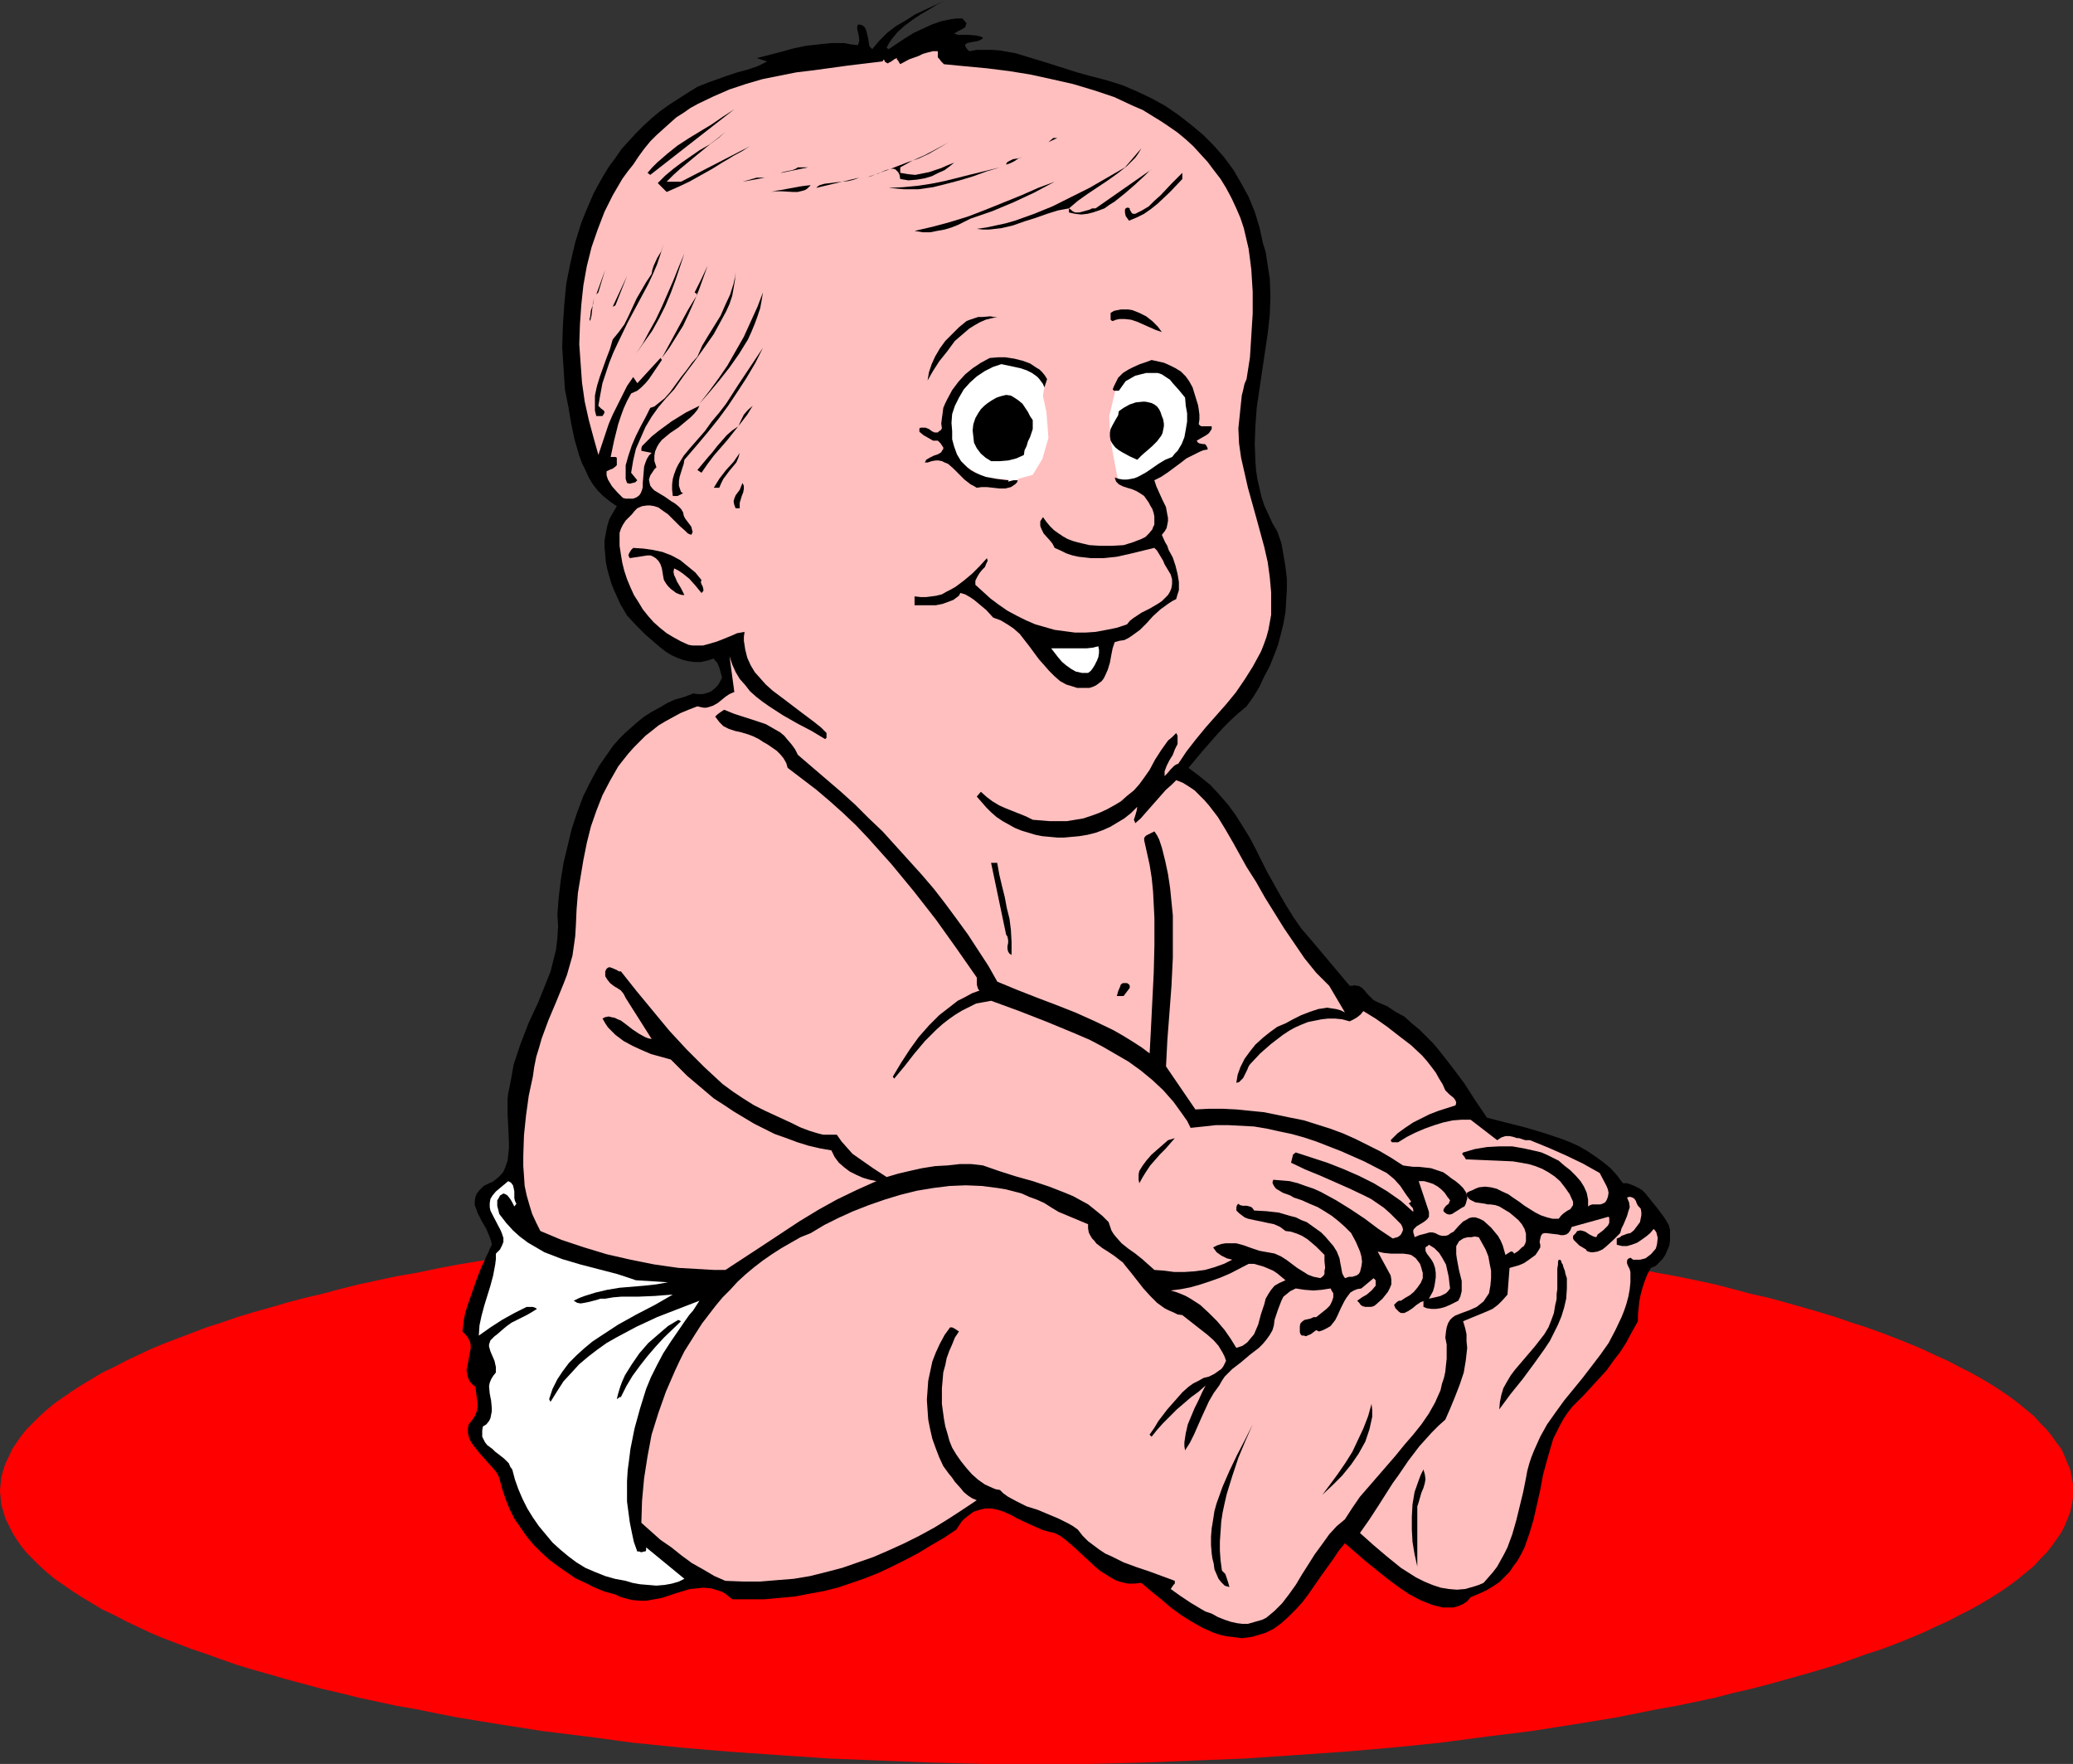<?xml version="1.0" encoding="UTF-8" standalone="no"?>
<svg
   version="1.0"
   width="129.766mm"
   height="110.401mm"
   id="svg53"
   sodipodi:docname="Baby Sitting 1.wmf"
   xmlns:inkscape="http://www.inkscape.org/namespaces/inkscape"
   xmlns:sodipodi="http://sodipodi.sourceforge.net/DTD/sodipodi-0.dtd"
   xmlns="http://www.w3.org/2000/svg"
   xmlns:svg="http://www.w3.org/2000/svg">
  <rect width="100%" height="100%" fill="#333333" stroke="none"/>
  <sodipodi:namedview
     id="namedview53"
     pagecolor="#ffffff"
     bordercolor="#000000"
     borderopacity="0.25"
     inkscape:showpageshadow="2"
     inkscape:pageopacity="0.0"
     inkscape:pagecheckerboard="0"
     inkscape:deskcolor="#d1d1d1"
     inkscape:document-units="mm" />
  <defs
     id="defs1">
    <pattern
       id="WMFhbasepattern"
       patternUnits="userSpaceOnUse"
       width="6"
       height="6"
       x="0"
       y="0" />
  </defs>
  <path
     style="fill:#ff0000;fill-opacity:1;fill-rule:evenodd;stroke:none"
     d="m 245.309,417.264 h 12.605 l 12.443,-0.323 12.282,-0.485 12.12,-0.485 11.797,-0.808 11.635,-0.808 11.312,-0.97 11.15,-1.131 10.989,-1.454 10.504,-1.293 10.342,-1.616 9.858,-1.616 4.848,-0.97 4.848,-0.97 4.525,-0.808 4.686,-0.97 4.525,-0.97 4.363,-1.131 4.202,-0.97 4.363,-1.131 4.04,-1.131 4.04,-1.131 3.878,-1.131 3.717,-1.131 3.717,-1.293 3.555,-1.293 3.555,-1.131 3.394,-1.293 3.232,-1.293 3.07,-1.293 3.07,-1.454 2.909,-1.293 2.747,-1.454 2.586,-1.293 2.586,-1.454 2.424,-1.454 2.262,-1.454 2.101,-1.454 1.939,-1.454 1.939,-1.616 1.778,-1.454 1.454,-1.616 1.454,-1.454 1.293,-1.616 1.131,-1.616 1.131,-1.616 0.808,-1.616 0.646,-1.616 0.646,-1.616 0.323,-1.616 0.323,-1.616 v -1.778 -1.616 l -0.323,-1.616 -0.323,-1.778 -0.646,-1.454 -0.646,-1.616 -0.808,-1.778 -1.131,-1.454 -1.131,-1.616 -1.293,-1.616 -1.454,-1.454 -1.454,-1.616 -1.778,-1.454 -1.939,-1.616 -1.939,-1.454 -2.101,-1.454 -2.262,-1.454 -2.424,-1.454 -2.586,-1.454 -2.586,-1.293 -2.747,-1.454 -2.909,-1.293 -3.07,-1.454 -3.07,-1.293 -3.232,-1.293 -3.394,-1.293 -3.555,-1.293 -3.555,-1.131 -3.717,-1.293 -3.717,-1.131 -3.878,-1.131 -4.04,-1.131 -4.04,-1.131 -4.363,-0.97 -4.202,-1.131 -4.363,-1.131 -4.525,-0.97 -4.686,-0.97 -4.525,-0.808 -4.848,-0.97 -4.848,-0.97 -9.858,-1.616 -10.342,-1.616 -10.504,-1.293 -10.989,-1.454 -11.15,-1.131 -11.312,-0.97 -11.635,-0.808 -11.797,-0.808 -12.12,-0.485 -12.282,-0.485 -12.443,-0.162 -12.605,-0.162 -12.605,0.162 -12.443,0.162 -12.282,0.485 -12.12,0.485 -11.797,0.808 -11.635,0.808 -11.474,0.97 -11.15,1.131 -10.827,1.454 -10.504,1.293 -10.342,1.616 -9.858,1.616 -5.01,0.97 -4.686,0.97 -4.686,0.808 -4.525,0.97 -4.525,0.97 -4.525,1.131 -4.202,1.131 -4.202,0.97 -4.202,1.131 -3.878,1.131 -4.04,1.131 -3.717,1.131 -3.717,1.293 -3.555,1.131 -3.394,1.293 -3.394,1.293 -3.394,1.293 -3.07,1.293 -3.07,1.454 -2.747,1.293 -2.747,1.454 -2.747,1.293 -2.424,1.454 -2.424,1.454 -2.262,1.454 -2.101,1.454 -2.101,1.454 -1.939,1.616 -1.616,1.454 -1.616,1.616 -1.454,1.454 -1.293,1.616 -1.131,1.616 -0.97,1.454 -0.808,1.778 -0.808,1.616 -0.485,1.454 -0.485,1.778 -0.162,1.616 L 0,352.622 l 0.162,1.778 0.162,1.616 0.485,1.616 0.485,1.616 0.808,1.616 0.808,1.616 0.97,1.616 1.131,1.616 1.293,1.616 1.454,1.454 1.616,1.616 1.616,1.454 1.939,1.616 2.101,1.454 2.101,1.454 2.262,1.454 2.424,1.454 2.424,1.454 2.747,1.293 2.747,1.454 2.747,1.293 3.07,1.454 3.07,1.293 3.394,1.293 3.394,1.293 3.394,1.131 3.555,1.293 3.717,1.293 3.717,1.131 4.04,1.131 3.878,1.131 4.202,1.131 4.202,1.131 4.202,0.97 4.525,1.131 4.525,0.97 4.525,0.97 4.686,0.808 4.686,0.97 5.01,0.97 9.858,1.616 10.342,1.616 10.504,1.293 10.827,1.454 11.15,1.131 11.474,0.97 11.635,0.808 11.797,0.808 12.12,0.485 12.282,0.485 12.443,0.323 z"
     id="path1" />
  <path
     style="fill:#000000;fill-opacity:1;fill-rule:evenodd;stroke:none"
     d="m 223.816,0 -1.939,0.97 -2.101,1.293 -1.939,1.131 -1.939,1.293 -1.939,1.454 -1.616,1.454 -1.454,1.778 -0.646,0.97 -0.485,0.97 0.485,0.323 1.939,-1.293 1.939,-1.293 2.101,-1.293 2.101,-0.97 2.101,-0.97 2.262,-0.808 2.424,-0.485 1.293,-0.162 h 1.293 l 0.97,1.131 -0.162,0.485 -0.162,0.485 -0.808,0.485 -0.97,0.485 -0.808,0.485 0.808,0.323 h 0.808 1.778 l 1.778,0.162 0.808,0.162 0.808,0.323 -0.162,0.323 -0.323,0.162 -0.646,0.323 -0.97,0.162 -0.808,0.162 -0.808,0.162 -0.162,0.162 -0.323,0.162 v 0.323 l 0.162,0.323 0.323,0.485 0.485,0.485 1.778,-0.323 h 1.939 1.778 l 1.939,0.162 1.778,0.323 1.778,0.323 3.717,1.131 3.717,1.131 3.555,1.131 3.555,1.131 3.555,0.97 3.717,0.97 3.555,1.131 3.394,1.454 3.394,1.616 3.232,1.778 3.07,2.101 2.909,2.262 2.909,2.424 2.586,2.586 2.424,2.747 2.262,3.07 1.778,3.07 1.778,3.232 1.454,3.555 1.131,3.717 0.808,3.717 0.646,2.101 0.323,2.101 0.323,2.101 0.323,2.101 0.162,4.202 -0.162,4.363 -0.485,4.363 -0.646,4.363 -1.293,8.727 -0.646,4.363 -0.323,4.363 -0.162,4.202 0.162,4.363 0.162,2.101 0.323,2.101 0.485,2.101 0.485,2.101 0.646,1.939 0.97,2.101 0.97,2.101 1.131,1.939 0.97,2.747 0.485,2.747 0.485,2.909 0.323,2.747 v 2.586 l -0.162,2.747 -0.162,2.586 -0.485,2.747 -0.646,2.586 -0.646,2.424 -0.97,2.586 -0.97,2.424 -1.293,2.424 -1.131,2.424 -1.454,2.424 -1.616,2.262 -1.939,1.616 -1.778,1.616 -1.778,1.778 -1.616,1.778 -3.394,3.879 -3.232,3.879 2.586,1.939 2.586,2.101 2.101,2.262 2.101,2.424 1.778,2.424 1.616,2.586 1.616,2.586 1.454,2.747 2.747,5.495 3.07,5.495 1.616,2.747 1.616,2.586 1.778,2.586 2.101,2.424 9.373,11.151 h 0.646 l 0.485,-0.162 0.485,0.162 h 0.485 l 0.808,0.485 0.646,0.646 0.646,0.808 0.808,0.808 0.646,0.646 0.97,0.485 2.262,0.97 1.939,1.293 2.101,1.131 1.778,1.616 1.778,1.454 1.616,1.616 1.778,1.778 1.454,1.778 2.909,3.717 2.909,3.879 2.586,4.04 2.747,4.04 4.363,1.131 4.525,1.131 4.363,1.293 4.363,1.454 2.101,0.808 2.101,0.97 1.939,1.131 1.939,1.293 1.778,1.293 1.778,1.454 1.454,1.616 1.454,1.939 h 0.97 l 0.97,0.323 0.808,0.323 0.97,0.485 0.808,0.485 0.808,0.808 0.646,0.808 0.646,0.808 1.454,1.778 1.454,1.939 0.646,0.97 0.646,1.131 0.323,1.131 v 1.131 1.293 l -0.162,1.293 -0.485,1.131 -0.485,1.131 -0.646,0.97 -0.808,0.808 -0.808,0.808 -1.131,0.485 -0.808,1.454 -0.646,1.616 -0.485,1.454 -0.485,1.778 -0.323,1.616 -0.323,3.232 v 1.454 l -1.454,2.586 -1.293,2.424 -1.454,2.262 -1.616,2.101 -1.616,2.262 -1.778,1.939 -1.778,1.939 -1.939,2.101 -1.293,1.293 -1.293,1.293 -1.131,1.454 -0.97,1.454 -0.808,1.454 -0.808,1.616 -0.808,1.616 -0.485,1.616 -0.97,3.394 -0.97,3.555 -0.646,3.555 -0.808,3.555 -0.808,3.555 -0.97,3.232 -1.131,3.232 -0.808,1.616 -0.808,1.454 -0.97,1.293 -0.97,1.454 -1.131,1.131 -1.293,1.293 -1.454,0.97 -1.616,0.97 -1.778,0.808 -1.939,0.808 -0.808,0.97 -0.97,0.646 -1.131,0.485 -1.131,0.323 h -1.293 -1.293 l -1.293,-0.323 -1.293,-0.323 -2.747,-1.131 -2.747,-1.454 -2.586,-1.778 -2.586,-1.939 -5.01,-4.04 -4.848,-4.202 -1.454,1.778 -1.293,1.939 -2.909,4.04 -2.909,4.202 -1.454,1.939 -1.616,1.778 -1.616,1.616 -1.778,1.616 -1.778,1.293 -1.939,0.97 -2.101,0.646 -1.131,0.323 -1.131,0.162 -1.293,0.162 -1.131,-0.162 -1.293,-0.162 -1.293,-0.162 -1.454,-0.323 -1.454,-0.485 -2.586,-1.131 -2.586,-1.454 -2.586,-1.616 -2.424,-1.778 -2.262,-1.939 -2.424,-1.939 -2.262,-1.939 -1.616,0.162 h -1.616 l -1.454,-0.323 -1.454,-0.485 -1.131,-0.646 -1.293,-0.808 -1.293,-0.808 -1.131,-0.97 -4.686,-4.363 -2.262,-1.939 -1.293,-0.97 -1.293,-0.646 -1.454,-0.323 -1.616,-0.485 -2.909,-1.293 -3.07,-1.454 -1.454,-0.808 -1.454,-0.646 -1.454,-0.485 -1.616,-0.323 h -1.293 l -1.454,0.323 -1.454,0.485 -0.646,0.485 -0.646,0.485 -0.808,0.646 -0.646,0.646 -0.646,0.97 -0.646,0.97 -2.909,1.939 -3.07,1.778 -2.909,1.778 -3.07,1.616 -3.232,1.616 -3.07,1.454 -3.232,1.293 -3.232,1.131 -3.394,1.131 -3.232,0.808 -3.555,0.646 -3.394,0.646 -3.555,0.323 -3.555,0.323 h -3.717 -3.878 l -0.808,-0.646 -0.808,-0.646 -0.808,-0.485 -0.97,-0.323 -1.616,-0.485 -1.778,-0.162 -1.616,0.162 -1.616,0.162 -3.232,0.97 -3.394,1.131 -1.778,0.323 -1.778,0.323 h -1.778 l -1.778,-0.162 -1.939,-0.485 -0.97,-0.323 -0.97,-0.485 -2.424,-0.646 -2.424,-0.97 -2.262,-1.131 -2.424,-1.131 -2.101,-1.454 -2.101,-1.454 -1.939,-1.454 -1.939,-1.778 -1.778,-1.778 -1.616,-1.939 -1.454,-2.101 -1.454,-2.101 -1.131,-2.262 -0.97,-2.424 -0.808,-2.424 -0.646,-2.424 -0.323,-0.808 -0.485,-0.808 -1.293,-1.454 -1.293,-1.454 -1.293,-1.454 -1.293,-1.616 -0.485,-0.646 -0.485,-0.808 -0.323,-0.97 -0.162,-0.808 v -0.97 l 0.162,-0.97 0.808,-0.97 0.646,-0.97 0.485,-1.131 0.162,-0.97 v -1.131 l -0.162,-1.131 -0.323,-2.586 -0.808,-0.646 -0.646,-0.808 -0.323,-0.808 -0.162,-0.808 -0.162,-0.808 0.162,-0.808 0.323,-1.778 0.323,-1.778 0.162,-0.808 v -0.97 l -0.162,-0.646 -0.485,-0.97 -0.485,-0.646 -0.808,-0.808 0.162,-1.293 0.162,-1.454 0.323,-1.616 0.485,-1.616 1.131,-3.232 1.131,-3.232 1.131,-2.909 0.646,-1.293 0.485,-1.131 0.485,-0.97 0.323,-0.808 0.323,-0.646 0.162,-0.323 -0.162,-0.808 -0.323,-0.97 -0.808,-1.939 -1.131,-1.939 -0.97,-1.939 -0.323,-0.97 -0.323,-0.808 v -0.97 l 0.162,-0.97 0.323,-0.808 0.646,-0.808 0.97,-0.97 1.293,-0.646 0.808,-0.323 0.646,-0.485 0.97,-0.808 0.97,-1.131 0.485,-1.131 0.485,-1.454 0.162,-1.293 0.162,-1.616 v -1.616 l -0.162,-3.394 -0.162,-3.232 v -1.778 -1.616 l 0.162,-1.454 0.323,-1.454 0.485,-2.586 0.485,-2.747 0.808,-2.424 0.808,-2.424 1.939,-5.01 2.262,-4.848 1.939,-4.848 0.97,-2.424 0.646,-2.586 0.646,-2.586 0.323,-2.747 0.162,-2.747 -0.162,-2.909 0.323,-4.04 0.485,-4.04 0.646,-4.04 0.97,-4.04 0.97,-4.04 1.293,-3.879 1.454,-3.879 1.778,-3.555 1.939,-3.555 2.262,-3.232 1.131,-1.616 1.293,-1.454 1.454,-1.454 1.454,-1.293 1.454,-1.293 1.616,-1.293 1.778,-1.131 1.778,-0.97 1.939,-1.131 1.778,-0.808 2.262,-0.646 2.101,-0.808 1.131,0.162 h 1.131 l 1.131,-0.323 0.808,-0.323 0.808,-0.646 0.808,-0.808 0.485,-0.808 0.485,-0.97 -0.323,-1.293 -0.323,-1.131 -0.485,-1.131 -0.485,-0.485 -0.323,-0.485 -1.616,0.485 -1.454,0.323 h -1.454 l -1.293,-0.162 -1.454,-0.323 -1.293,-0.485 -1.454,-0.646 -1.293,-0.808 -1.293,-0.97 -1.131,-0.97 -2.424,-2.101 -2.262,-2.262 -2.101,-2.262 -1.616,-2.747 -1.454,-3.232 -0.646,-1.616 -0.485,-1.616 -0.485,-1.778 -0.323,-1.616 -0.162,-1.778 -0.162,-1.778 v -1.616 l 0.323,-1.778 0.323,-1.616 0.485,-1.616 0.808,-1.454 0.97,-1.616 -1.616,-1.131 -1.616,-1.293 -1.293,-1.293 -1.131,-1.454 -0.97,-1.616 -0.808,-1.778 -0.808,-1.616 -0.646,-1.778 -1.131,-3.879 -0.808,-3.879 -0.646,-3.879 -0.808,-4.04 -0.323,-5.01 -0.323,-5.01 0.162,-5.01 0.323,-5.01 0.485,-5.01 0.97,-4.848 1.131,-4.848 1.454,-4.687 0.97,-2.424 0.97,-2.262 0.97,-2.262 1.131,-2.101 1.293,-2.262 1.293,-2.101 1.454,-1.939 1.454,-2.101 1.616,-1.778 1.778,-1.939 1.778,-1.778 1.939,-1.778 1.939,-1.616 2.262,-1.616 2.262,-1.454 2.262,-1.454 2.101,-1.293 2.424,-0.97 2.262,-0.808 2.262,-0.808 2.424,-0.808 2.424,-0.646 2.424,-0.808 2.262,-1.131 -2.424,-0.808 5.656,-1.454 2.909,-0.808 3.07,-0.646 2.909,-0.323 3.07,-0.323 h 3.07 l 1.616,0.323 1.616,0.162 0.162,-0.485 0.162,-0.646 -0.162,-1.293 -0.323,-1.293 V 6.303 l 0.162,-0.485 h 0.485 l 0.485,0.162 0.323,0.162 0.323,0.323 0.323,0.646 0.485,1.939 0.162,1.131 0.162,0.808 0.646,0.646 0.808,-0.97 0.808,-0.97 1.939,-1.939 2.101,-1.616 2.262,-1.293 2.262,-1.454 2.424,-1.131 z"
     id="path2" />
  <path
     style="fill:#ffbfbf;fill-opacity:1;fill-rule:evenodd;stroke:none"
     d="m 221.877,12.12 v 0.485 0.485 0.485 l 0.323,0.323 0.485,0.646 0.646,0.646 5.01,0.485 5.171,0.485 5.171,0.646 5.01,0.808 5.171,1.131 5.01,1.131 4.848,1.454 4.848,1.616 4.525,2.101 2.262,0.97 2.101,1.293 2.101,1.293 1.939,1.293 2.101,1.454 1.939,1.616 1.778,1.616 1.616,1.778 1.778,1.939 1.454,1.939 1.616,2.101 1.293,2.101 1.293,2.424 1.131,2.424 0.97,2.262 0.808,2.424 1.131,4.848 0.323,2.424 0.323,2.586 0.162,2.586 0.162,2.586 v 5.171 l -0.323,5.171 -0.323,5.171 -0.808,5.171 -0.485,1.131 -0.323,1.454 -0.323,1.293 -0.323,3.07 -0.162,1.616 -0.323,3.07 0.162,3.555 0.485,3.394 0.808,3.555 0.808,3.555 1.939,6.949 1.939,7.111 0.808,3.555 0.485,3.555 0.323,3.555 v 3.555 1.778 l -0.323,1.778 -0.323,1.778 -0.485,1.778 -0.646,1.778 -0.646,1.616 -0.97,1.778 -0.97,1.778 -1.939,3.07 -2.101,3.071 -2.262,2.747 -4.848,5.495 -2.262,2.747 -2.262,2.909 -1.939,2.909 -0.485,0.162 -0.485,0.323 -0.808,0.808 -0.808,0.97 -0.323,0.323 -0.323,0.323 v -0.646 -0.485 l 0.485,-1.293 0.646,-1.293 0.808,-1.293 0.485,-1.293 0.646,-1.293 v -0.646 -0.646 -0.646 l -0.323,-0.646 -0.97,0.97 -0.97,0.808 -1.616,2.262 -1.454,2.262 -1.293,2.424 -1.131,1.616 -1.293,1.778 -1.293,1.454 -1.616,1.293 -1.454,1.293 -1.616,0.97 -1.778,0.97 -1.778,0.808 -1.778,0.646 -1.939,0.646 -1.939,0.323 -1.939,0.323 h -1.939 -2.101 l -1.939,-0.162 -2.101,-0.162 -1.616,-0.808 -1.616,-0.646 -1.616,-0.646 -1.616,-0.646 -1.454,-0.646 -1.616,-0.97 -1.293,-0.97 -1.454,-1.293 -0.97,1.131 1.131,1.293 1.131,1.293 1.131,1.131 1.293,1.131 1.454,0.97 1.454,0.808 1.454,0.808 1.616,0.646 1.616,0.485 1.616,0.485 1.616,0.323 1.778,0.162 1.778,0.162 h 1.616 l 1.778,-0.162 1.778,-0.162 1.939,-0.323 1.939,-0.485 1.778,-0.646 1.778,-0.808 1.616,-0.97 1.616,-0.97 1.616,-1.293 1.454,-1.454 -0.162,0.97 -0.323,1.131 -0.323,0.97 0.162,0.323 0.162,0.485 1.293,-1.131 1.131,-1.293 2.424,-2.747 2.424,-2.747 1.293,-1.131 1.131,-1.131 1.616,0.646 1.293,0.808 1.454,0.97 1.131,1.131 1.131,1.131 1.131,1.293 2.101,2.747 1.778,2.909 1.778,3.07 1.616,2.909 1.616,2.909 2.262,3.555 2.101,3.717 4.525,7.272 2.424,3.555 2.424,3.555 2.747,3.394 3.07,3.071 3.717,6.303 -0.97,-0.485 -1.131,-0.323 -1.131,-0.162 -0.97,-0.162 -0.97,0.162 -1.131,0.162 -1.939,0.646 -2.101,0.808 -1.939,0.97 -1.778,0.97 -1.939,0.808 -1.778,1.293 -1.616,1.293 -1.778,1.616 -1.293,1.616 -1.293,1.778 -0.97,1.939 -0.646,1.778 -0.162,0.97 -0.162,0.97 0.646,-0.162 0.485,-0.485 0.485,-0.485 0.323,-0.646 0.323,-0.646 0.323,-0.646 0.323,-0.808 0.323,-0.485 2.424,-2.586 2.586,-2.262 2.747,-2.101 1.454,-0.97 1.454,-0.808 1.454,-0.646 1.616,-0.646 1.616,-0.323 1.616,-0.323 1.454,-0.162 h 1.778 l 1.616,0.162 1.778,0.485 0.97,-0.485 0.808,-0.485 0.808,-0.646 0.646,-0.808 2.909,1.778 2.747,1.939 2.909,2.262 2.747,2.101 2.586,2.424 1.131,1.293 1.131,1.454 0.97,1.293 0.808,1.454 0.808,1.293 0.646,1.454 0.97,0.97 0.808,0.646 0.323,0.323 0.323,0.485 0.162,0.485 -0.162,0.646 -4.04,1.293 -2.101,0.808 -1.939,0.97 -1.939,0.97 -1.939,1.293 -1.778,1.293 -1.616,1.616 0.162,0.323 0.162,0.162 h 0.485 0.97 l 2.101,-1.293 1.939,-0.97 2.262,-0.97 2.262,-0.808 2.101,-0.646 2.262,-0.485 2.101,-0.162 h 2.101 l 6.302,4.848 0.485,-0.323 0.485,-0.323 0.97,-0.323 h 0.97 l 0.808,0.162 0.97,0.323 h 0.485 l 0.485,0.162 0.97,0.323 h 1.131 l 4.363,1.778 4.04,1.778 4.04,1.939 4.04,2.262 1.616,3.07 0.323,0.808 0.162,0.808 -0.162,0.97 -0.323,0.808 -0.323,0.485 -0.646,0.323 -0.485,0.162 h -0.646 -0.646 -0.646 l -0.485,0.162 -0.485,0.323 v -0.808 -0.808 l -0.323,-1.616 -0.646,-1.454 -0.808,-1.293 -1.131,-1.293 -1.293,-1.293 -1.454,-1.131 -1.293,-1.131 -1.293,-0.646 -1.293,-0.646 -1.454,-0.646 -1.293,-0.323 -2.909,-0.646 -2.747,-0.485 h -3.07 l -2.909,0.162 -2.909,0.485 -2.747,0.808 -0.162,0.162 v 0.323 l 0.323,0.323 0.323,0.485 0.162,0.323 3.717,0.162 3.878,0.162 3.555,0.162 1.939,0.323 1.778,0.323 1.616,0.485 1.616,0.646 1.454,0.808 1.454,0.97 1.293,1.131 1.131,1.454 1.131,1.616 0.808,1.778 v 0.808 l -0.323,0.485 -0.323,0.485 -0.646,0.323 -0.485,0.323 -0.646,0.485 -0.485,0.485 -0.485,0.646 h -1.454 l -1.293,-0.323 -1.454,-0.485 -1.293,-0.646 -2.586,-1.616 -1.293,-0.97 -1.454,-0.97 -1.131,-0.808 -1.454,-0.646 -1.293,-0.646 -1.293,-0.323 -1.454,-0.162 -1.454,0.162 -0.808,0.323 -0.646,0.323 -0.808,0.323 -0.808,0.485 0.323,0.646 0.162,0.323 0.485,0.485 0.323,0.162 0.97,0.485 1.131,0.162 1.131,0.162 0.646,0.162 h 0.646 l 1.131,0.162 0.97,0.323 2.424,1.454 0.97,0.808 1.131,0.97 0.808,0.97 0.646,1.131 0.323,1.131 v 0.485 0.646 0.646 l -0.162,0.485 -0.323,0.646 -0.485,0.323 -0.808,0.808 -0.97,0.646 -0.323,-0.323 -0.162,-0.162 h -0.323 l -0.323,0.162 -0.485,0.323 -0.485,0.323 -0.323,-1.131 -0.323,-1.131 -0.485,-1.131 -0.646,-1.131 -0.808,-0.97 -0.808,-0.97 -1.778,-1.616 -0.97,-0.485 -0.97,-0.323 h -0.808 l -0.646,0.162 -0.808,0.485 -0.646,0.323 -1.131,1.131 -1.131,1.293 -0.646,0.323 -0.646,0.485 -0.646,0.162 h -0.808 l -0.646,-0.162 -0.97,-0.485 -0.646,-0.162 h -0.646 l -1.131,0.323 -1.293,0.323 -1.131,0.485 -0.162,-0.646 -0.162,-0.485 v -0.485 l 0.162,-0.323 0.646,-0.646 0.808,-0.485 0.808,-0.485 0.646,-0.485 0.323,-0.323 0.323,-0.485 v -0.485 -0.646 l -2.424,-7.272 h 1.293 l 1.131,0.323 0.97,0.323 1.131,0.646 0.808,0.646 0.808,0.808 0.646,0.97 0.646,0.808 -0.162,0.323 -0.162,0.485 -0.646,0.485 -0.485,0.646 -0.162,0.485 0.162,0.323 0.646,0.485 0.646,0.162 0.646,-0.162 0.485,-0.323 1.293,-0.808 0.485,-0.323 0.646,-0.323 0.323,-0.646 0.162,-0.646 0.162,-0.485 v -0.485 l -0.323,-1.131 -0.646,-0.97 -0.808,-0.808 -0.97,-0.808 -0.97,-0.646 -0.808,-0.646 -1.131,-0.808 -1.454,-0.485 -1.454,-0.485 -1.454,-0.162 -1.454,-0.162 h -0.646 -0.646 l -1.293,-0.162 -1.131,-0.162 -2.747,-1.778 -2.747,-1.616 -2.909,-1.454 -2.909,-1.454 -2.909,-1.293 -3.07,-1.131 -3.07,-0.97 -3.07,-0.97 -3.232,-0.646 -3.07,-0.646 -3.232,-0.646 -3.232,-0.323 -3.232,-0.323 -3.232,-0.162 h -3.232 l -3.232,0.162 -6.949,-10.181 0.323,-6.303 0.485,-6.303 0.485,-6.464 0.323,-6.626 v -6.626 -3.394 l -0.323,-3.232 -0.323,-3.232 -0.485,-3.232 -0.646,-3.071 -0.808,-3.232 -0.323,-0.97 -0.323,-0.97 -0.485,-0.97 -0.323,-0.485 -0.323,-0.485 -0.97,0.485 -0.646,0.323 -0.323,0.162 -0.323,0.323 -0.162,0.323 v 0.485 l 0.646,2.909 0.646,2.909 0.485,3.07 0.323,3.232 0.162,3.071 0.162,3.232 v 6.464 l -0.162,6.464 -0.323,6.464 -0.323,6.464 -0.162,3.071 -0.162,3.07 -1.939,-1.454 -2.262,-1.454 -2.101,-1.293 -2.262,-1.293 -4.363,-2.101 -4.686,-2.101 -4.525,-1.778 -4.686,-1.778 -4.525,-1.778 -4.686,-1.939 -2.101,-3.717 -2.424,-3.717 -2.424,-3.717 -2.586,-3.555 -2.747,-3.717 -2.747,-3.555 -2.909,-3.394 -3.07,-3.394 -3.07,-3.394 -3.07,-3.394 -3.232,-3.07 -3.232,-3.232 -3.394,-3.071 -3.394,-2.909 -3.394,-2.909 -3.394,-2.909 -0.646,-1.293 -0.808,-1.131 -0.97,-1.131 -0.808,-0.97 -0.97,-0.808 -1.131,-0.646 -2.262,-1.293 -2.424,-0.808 -5.01,-1.616 -2.424,-0.97 -0.485,0.323 -0.485,0.323 -0.646,0.485 -0.485,0.485 0.485,0.646 0.485,0.646 0.485,0.485 0.485,0.485 1.293,0.646 1.454,0.485 1.454,0.323 1.616,0.485 1.293,0.485 1.293,0.646 0.97,0.646 1.131,0.646 2.101,1.454 0.808,0.808 0.808,0.97 0.646,1.131 0.323,1.131 3.394,2.586 3.394,2.586 3.232,2.747 3.07,2.747 3.07,2.909 2.909,3.07 2.747,3.071 2.747,3.07 5.333,6.464 5.171,6.626 4.848,6.787 4.848,6.949 v 0.646 0.97 l 0.162,0.646 0.162,0.485 0.323,0.323 -1.778,0.646 -1.778,0.97 -1.616,0.808 -1.454,1.131 -1.454,1.131 -1.454,1.131 -2.424,2.424 -2.424,2.747 -2.101,2.909 -2.101,3.232 -1.939,3.232 0.323,0.485 2.424,-2.909 2.262,-2.909 2.586,-3.071 2.747,-2.747 1.454,-1.293 1.454,-1.131 1.616,-1.131 1.616,-0.97 1.616,-0.808 1.616,-0.808 1.778,-0.323 1.778,-0.323 6.626,2.424 6.626,2.586 6.626,2.747 3.394,1.454 3.07,1.616 3.07,1.778 3.07,1.778 2.909,2.101 2.747,2.262 2.586,2.424 2.424,2.747 2.101,2.909 1.131,1.616 0.808,1.616 3.07,-0.323 2.909,-0.323 h 2.909 l 3.07,0.162 3.07,0.162 2.909,0.485 2.909,0.646 3.07,0.646 2.909,0.808 2.909,0.97 2.909,1.131 2.909,1.131 5.494,2.424 5.333,2.747 0.808,0.646 0.97,0.808 1.454,1.616 1.293,1.939 1.293,1.778 -0.646,0.485 0.323,0.162 0.162,0.323 0.485,0.485 0.162,0.485 v 0.162 0.323 l -1.454,-1.293 -1.454,-1.293 -1.616,-1.131 -1.616,-1.131 -3.232,-1.939 -3.555,-1.778 -3.717,-1.616 -3.717,-1.454 -7.434,-2.424 -0.646,0.485 -0.162,0.646 -0.162,0.646 -0.162,0.646 3.394,1.616 3.555,1.454 6.949,3.07 3.394,1.616 1.616,0.808 3.07,2.101 1.454,1.293 1.293,1.293 1.293,1.293 0.323,0.646 0.162,0.646 -0.162,0.485 -0.323,0.646 -0.323,0.323 -0.485,0.323 -0.646,0.162 -0.485,0.162 -3.394,-2.262 -3.232,-2.424 -3.394,-2.262 -3.394,-2.101 -3.555,-1.939 -1.778,-0.808 -1.939,-0.646 -1.778,-0.646 -1.939,-0.485 -1.939,-0.162 -1.939,-0.162 -0.162,0.485 v 0.323 l 0.323,0.646 0.485,0.646 0.808,0.485 0.808,0.485 1.778,0.646 0.808,0.485 1.939,0.646 1.778,0.808 1.939,0.808 1.616,0.97 1.778,1.131 1.616,1.293 1.454,1.293 1.454,1.454 1.131,2.101 0.97,2.262 0.323,1.131 0.162,1.293 -0.162,1.131 -0.323,1.293 -0.323,0.485 -0.485,0.323 -0.97,0.323 h -0.323 -0.485 l -0.485,0.162 -0.485,0.162 -0.323,-0.485 -0.323,-0.646 -0.323,-1.778 -0.162,-0.808 -0.162,-0.97 -0.323,-0.808 -0.323,-0.808 -0.808,-1.293 -0.97,-1.131 -0.97,-1.131 -0.97,-0.97 -1.131,-0.808 -1.131,-0.808 -1.131,-0.808 -1.293,-0.485 -1.293,-0.646 -1.293,-0.323 -2.747,-0.808 -2.909,-0.323 -2.909,-0.162 -0.323,-0.485 -0.323,-0.323 -0.485,-0.162 -0.646,-0.162 h -0.97 l -0.646,-0.162 -0.323,-0.323 -0.323,0.323 -0.162,0.485 v 0.323 0.485 l 0.646,0.646 0.646,0.485 0.646,0.485 0.808,0.323 1.454,0.323 1.616,0.323 1.454,0.323 1.616,0.323 1.454,0.646 0.646,0.485 0.646,0.485 1.293,0.162 1.454,0.485 1.131,0.485 1.293,0.808 0.97,0.808 1.131,0.97 1.939,1.939 v 0.808 0.646 l 0.162,1.616 -0.162,0.646 v 0.808 l -0.323,0.485 -0.646,0.485 -1.616,-0.323 -1.293,-0.485 -1.293,-0.808 -1.293,-0.808 -2.586,-1.939 -1.293,-0.808 -1.454,-0.646 -1.778,-0.323 -1.778,-0.323 -1.939,-0.646 -1.778,-0.646 -1.778,-0.485 h -1.778 -0.808 l -0.97,0.162 -0.97,0.323 -0.97,0.485 0.808,1.131 1.131,0.808 1.293,0.646 1.293,0.323 -1.939,0.97 -2.262,0.808 -2.262,0.646 -2.424,0.323 -2.424,0.162 h -2.424 l -2.424,-0.323 -2.262,-0.162 -1.454,-1.293 -1.454,-1.293 -1.616,-1.293 -1.616,-1.131 -1.616,-1.293 -1.293,-1.454 -0.646,-0.808 -0.485,-0.808 -0.323,-0.97 -0.323,-0.97 -1.454,-1.454 -1.778,-1.454 -1.616,-1.293 -1.778,-0.97 -1.778,-0.97 -1.939,-0.808 -3.717,-1.454 -3.878,-1.293 -4.04,-1.131 -4.04,-1.293 -3.717,-1.293 -2.747,-0.323 h -2.747 l -2.909,0.323 -2.909,0.162 -3.07,0.485 -2.909,0.646 -2.747,0.646 -2.747,0.808 -3.232,-2.101 -3.232,-2.262 -1.616,-1.131 -1.293,-1.454 -1.293,-1.454 -1.131,-1.616 h -1.131 -1.131 -0.97 l -1.293,-0.323 -2.101,-0.646 -2.101,-0.808 -1.939,-0.97 -2.101,-0.97 -2.101,-0.97 -2.101,-0.97 -2.586,-1.293 -2.586,-1.616 -2.424,-1.616 -2.424,-1.778 -2.101,-1.939 -2.262,-2.101 -4.202,-4.202 -4.04,-4.363 -3.878,-4.687 -3.878,-4.687 -3.717,-4.687 h -0.485 l -0.485,-0.323 -1.131,-0.485 -0.485,-0.162 h -0.323 l -0.485,0.323 -0.162,0.323 -0.162,0.323 v 0.646 0.485 l 0.485,0.808 0.646,0.808 0.808,0.646 0.485,0.323 0.323,0.162 0.97,0.646 0.646,0.808 0.485,0.97 6.141,9.696 -0.808,-0.162 -0.808,-0.323 -1.454,-0.808 -1.454,-0.97 -1.454,-1.131 -1.293,-0.97 -0.808,-0.323 -0.646,-0.323 -0.808,-0.162 -0.646,-0.162 -0.808,0.162 -0.646,0.323 0.646,1.131 0.646,0.97 0.808,0.808 0.97,0.97 1.939,1.454 2.101,1.131 2.101,0.97 2.262,0.97 4.686,1.293 1.939,1.939 1.939,1.939 2.101,1.778 2.101,1.778 2.101,1.778 2.262,1.454 2.424,1.616 2.424,1.454 2.424,1.454 4.848,2.424 2.747,0.97 2.586,0.97 2.586,0.808 2.747,0.646 2.747,0.485 0.808,1.616 0.97,1.293 1.293,1.131 1.293,0.97 1.616,0.808 1.454,0.646 1.616,0.485 1.616,0.323 -4.686,2.101 -4.686,2.262 -4.363,2.424 -4.525,2.747 -8.565,5.656 -8.888,5.818 h -2.747 l -2.747,-0.162 -5.656,-0.323 -5.656,-0.808 -5.656,-1.131 -5.656,-1.293 -5.333,-1.616 -5.333,-1.778 -5.01,-2.101 -0.97,-1.939 -0.97,-2.101 -0.646,-2.101 -0.646,-2.262 -0.485,-2.262 -0.162,-2.424 -0.162,-2.262 v -2.424 l 0.162,-4.848 0.485,-4.687 0.646,-4.687 0.97,-4.525 0.323,-2.262 0.485,-2.424 0.646,-2.101 0.646,-2.262 1.616,-4.363 1.778,-4.202 1.778,-4.363 0.808,-2.101 0.646,-2.262 0.646,-2.262 0.323,-2.262 0.323,-2.262 0.162,-2.586 0.162,-3.717 0.323,-4.04 0.646,-3.879 0.646,-3.879 0.808,-4.04 0.97,-3.879 1.293,-3.717 1.454,-3.717 1.778,-3.394 1.939,-3.394 1.131,-1.454 1.293,-1.616 1.293,-1.454 1.293,-1.293 1.454,-1.454 1.454,-1.131 1.616,-1.293 1.616,-0.97 1.778,-0.97 1.778,-0.97 1.939,-0.808 2.101,-0.808 0.646,0.162 0.808,0.162 h 0.646 l 0.646,-0.162 0.97,-0.323 1.131,-0.646 1.778,-1.454 0.97,-0.646 1.131,-0.485 -1.131,-8.403 0.646,1.939 0.808,1.778 0.97,1.616 1.293,1.454 1.131,1.454 1.454,1.293 1.454,1.131 1.616,1.131 3.232,2.101 3.394,1.939 3.394,1.778 3.232,1.939 0.323,-0.323 v -0.323 -0.808 l -1.293,-1.293 -1.616,-1.293 -3.232,-2.424 -3.394,-2.586 -3.232,-2.424 -1.616,-1.454 -1.293,-1.454 -1.293,-1.454 -0.97,-1.616 -0.808,-1.778 -0.485,-1.939 -0.323,-2.101 v -0.97 l 0.162,-1.131 -1.778,0.323 -1.454,0.646 -3.232,1.293 -1.616,0.485 -1.778,0.485 h -1.616 -0.808 l -0.97,-0.162 -1.778,-0.808 -1.778,-0.97 -1.616,-0.97 -1.616,-1.293 -1.454,-1.293 -1.293,-1.454 -1.293,-1.616 -0.97,-1.616 -1.131,-1.778 -0.808,-1.778 -0.808,-1.939 -0.646,-1.939 -0.485,-1.939 -0.323,-1.939 -0.323,-2.101 v -1.939 -1.131 l 0.323,-0.97 0.485,-0.97 0.646,-0.97 1.454,-1.454 0.646,-0.808 0.646,-0.646 1.131,-0.485 1.131,-0.162 h 0.808 l 0.97,0.162 0.97,0.323 0.646,0.485 1.616,1.131 1.293,1.293 1.454,1.454 1.293,1.131 0.646,0.646 0.808,0.323 0.323,-0.646 -0.162,-0.646 -0.162,-0.646 -0.485,-0.646 -0.485,-0.646 -0.485,-0.646 -0.323,-0.646 -0.162,-0.808 -0.485,-0.808 -0.646,-0.646 -0.808,-0.646 -0.808,-0.485 -1.616,-1.131 -1.616,-0.97 -0.808,-0.485 -0.485,-0.485 -0.485,-0.646 -0.162,-0.646 -0.162,-0.808 0.323,-0.97 0.646,-0.97 0.323,-0.485 0.485,-0.485 -0.485,-1.454 v -1.293 l 0.162,-0.97 0.485,-1.131 0.485,-0.808 0.646,-0.808 1.939,-1.616 1.939,-1.293 1.939,-1.616 0.97,-0.808 0.808,-0.808 0.808,-0.97 0.485,-0.97 -1.616,0.808 -1.616,0.808 -3.394,2.101 -3.07,2.262 -1.616,1.293 -1.293,1.293 -0.97,0.97 -0.162,0.485 v 0.323 0.323 l 2.424,0.485 -0.646,0.646 -0.485,0.808 -0.323,0.808 -0.323,0.97 -0.323,3.879 v 0.97 l -0.162,0.646 -0.323,0.808 -0.323,0.485 -0.646,0.485 -0.808,0.323 h -1.778 l -0.646,-0.162 -0.646,-0.646 -0.646,-0.646 -1.293,-1.454 -0.485,-0.808 -0.485,-0.808 -0.323,-0.97 v -0.97 l 0.646,-0.323 0.808,-0.323 0.646,-0.485 0.323,-0.323 v -0.646 -0.646 -0.485 l -0.323,-0.162 h -1.131 l 0.808,-3.879 0.97,-3.879 0.646,-1.939 0.646,-1.778 0.808,-1.778 0.97,-1.778 1.454,-0.646 0.97,-0.808 0.97,-0.97 0.808,-0.97 3.07,-4.525 -0.323,-0.485 -5.494,5.979 -0.97,-1.454 -1.454,2.101 -1.131,2.262 -1.131,2.262 -1.131,2.262 -0.97,2.262 -0.808,2.424 -0.808,2.424 -0.808,2.424 -1.131,-4.04 -1.131,-4.202 -0.97,-4.363 -0.646,-4.525 -0.323,-4.525 -0.323,-4.525 0.162,-4.687 0.323,-4.687 0.485,-4.525 0.808,-4.525 1.131,-4.525 1.454,-4.202 1.616,-4.202 1.939,-3.879 1.131,-1.939 1.131,-1.939 1.293,-1.778 1.293,-1.616 1.293,-1.939 1.293,-1.778 1.454,-1.778 1.454,-1.454 1.616,-1.454 1.616,-1.454 1.454,-1.293 1.778,-1.131 1.616,-1.131 1.778,-0.97 3.717,-1.778 3.717,-1.616 3.878,-1.293 3.878,-1.131 4.04,-0.808 4.04,-0.808 4.04,-0.485 8.242,-1.131 8.08,-0.97 0.323,-0.485 0.323,0.646 0.323,0.162 0.323,0.162 0.162,-0.162 0.646,-0.323 0.646,-0.485 0.646,-0.323 v 0.162 0.162 l 0.323,0.323 0.162,0.323 0.323,0.485 2.101,-1.131 2.262,-0.808 0.97,-0.485 1.131,-0.323 1.293,-0.323 z"
     id="path3" />
  <path
     style="fill:#000000;fill-opacity:1;fill-rule:evenodd;stroke:none"
     d="m 153.197,40.886 1.131,-1.293 1.131,-1.131 2.424,-2.101 2.424,-1.939 2.747,-1.778 5.333,-3.232 2.586,-1.778 2.747,-1.778 -19.877,15.514 z"
     id="path4" />
  <path
     style="fill:#000000;fill-opacity:1;fill-rule:evenodd;stroke:none"
     d="m 157.721,42.987 h 3.394 l 16.322,-8.403 -0.808,0.485 -0.97,0.646 -2.101,1.131 -1.293,0.808 -1.131,0.646 -2.586,1.616 -5.494,3.07 -2.747,1.293 -2.586,1.131 -2.101,-2.101 1.778,-1.778 1.939,-1.616 1.939,-1.454 4.202,-2.909 2.262,-1.293 1.939,-1.454 1.939,-1.616 -1.616,1.454 -1.778,1.293 -3.555,2.909 -3.717,3.07 -1.616,1.454 z"
     id="path5" />
  <path
     style="fill:#000000;fill-opacity:1;fill-rule:evenodd;stroke:none"
     d="m 248.056,33.614 1.131,-0.97 h 0.97 z"
     id="path6" />
  <path
     style="fill:#000000;fill-opacity:1;fill-rule:evenodd;stroke:none"
     d="m 212.989,39.593 v 1.293 l 1.939,0.323 1.616,0.162 1.616,-0.323 1.616,-0.323 1.454,-0.485 1.454,-0.485 1.454,-0.646 1.616,-0.646 -0.97,0.808 -1.293,0.97 -1.454,0.646 -1.616,0.808 -1.616,0.485 -1.939,0.323 -1.939,0.162 -1.939,-0.323 -0.162,-0.97 -0.323,-0.646 -0.323,-0.323 -0.323,-0.323 -0.485,-0.162 h -0.485 l -1.293,0.323 -1.131,0.485 -0.646,0.323 -0.646,0.162 -1.131,0.485 -0.646,0.162 -0.485,0.162 5.01,-1.778 5.01,-1.939 2.424,-0.808 2.424,-1.131 2.262,-1.293 2.424,-1.454 -2.909,1.616 -2.747,1.454 -2.909,1.293 z"
     id="path7" />
  <path
     style="fill:#000000;fill-opacity:1;fill-rule:evenodd;stroke:none"
     d="m 252.904,49.29 0.485,0.323 0.323,0.323 0.646,0.323 h 0.97 l 0.646,-0.162 1.778,-0.485 0.646,-0.323 h 0.808 l 13.898,-9.696 -1.131,0.808 -1.131,1.131 -2.262,2.101 -2.424,2.101 -2.424,1.939 -1.293,0.808 -1.131,0.808 -1.293,0.485 -1.454,0.485 -1.293,0.323 -1.454,0.162 -1.454,-0.162 -1.454,-0.323 v -0.97 l -2.586,0.485 -2.586,0.808 -2.747,0.97 -2.586,0.808 -2.747,0.97 -2.747,0.646 -1.454,0.162 -1.454,0.162 h -1.454 l -1.454,-0.162 2.262,-0.323 2.262,-0.485 2.262,-0.485 2.262,-0.646 4.525,-1.616 4.363,-1.778 4.525,-2.262 4.202,-2.101 4.202,-2.424 4.202,-2.424 3.878,-4.525 -0.646,1.131 -0.808,1.131 -1.939,1.939 -2.262,1.778 -2.262,1.616 -2.424,1.616 -2.424,1.616 -2.262,1.616 z"
     id="path8" />
  <path
     style="fill:#000000;fill-opacity:1;fill-rule:evenodd;stroke:none"
     d="m 241.915,37.169 -0.485,0.162 -0.485,0.162 -0.97,0.646 -0.97,0.485 -0.485,0.162 -0.485,0.162 0.162,-0.485 0.485,-0.323 0.97,-0.485 1.131,-0.162 z"
     id="path9" />
  <path
     style="fill:#000000;fill-opacity:1;fill-rule:evenodd;stroke:none"
     d="m 184.87,40.886 h -0.323 v 0 h 0.162 l 0.485,-0.162 0.646,-0.162 1.616,-0.323 0.808,-0.323 0.485,-0.323 h 2.424 z"
     id="path10" />
  <path
     style="fill:#000000;fill-opacity:1;fill-rule:evenodd;stroke:none"
     d="m 236.582,39.593 -3.232,0.97 -3.07,1.131 -3.232,0.97 -3.07,0.808 -3.232,0.808 -3.394,0.485 h -1.778 -1.778 l -1.778,-0.162 -1.778,-0.162 3.394,-0.162 3.394,-0.323 3.232,-0.485 3.232,-0.646 6.464,-1.616 z"
     id="path11" />
  <path
     style="fill:#000000;fill-opacity:1;fill-rule:evenodd;stroke:none"
     d="m 279.729,42.341 -2.909,3.07 -2.909,2.747 -1.616,1.293 -1.616,1.131 -1.616,0.808 -1.939,0.808 -0.485,-0.646 -0.323,-0.485 -0.162,-0.808 v -0.646 l 0.162,-0.323 0.323,-0.162 h 0.162 0.162 l 0.323,0.162 v 0.323 l 0.323,0.485 0.162,0.323 0.323,0.162 h 0.485 l 1.616,-0.808 1.616,-0.97 1.293,-1.293 1.454,-1.293 2.586,-2.747 2.586,-2.586 z"
     id="path12" />
  <path
     style="fill:#000000;fill-opacity:1;fill-rule:evenodd;stroke:none"
     d="m 175.659,42.987 3.394,-0.97 h 1.939 z"
     id="path13" />
  <path
     style="fill:#000000;fill-opacity:1;fill-rule:evenodd;stroke:none"
     d="m 193.112,44.441 0.323,-0.323 0.485,-0.323 1.131,-0.323 1.293,-0.162 1.293,-0.162 3.07,-0.323 1.293,-0.323 1.293,-0.485 z"
     id="path14" />
  <path
     style="fill:#000000;fill-opacity:1;fill-rule:evenodd;stroke:none"
     d="m 249.51,42.987 -4.848,2.586 -4.848,2.262 -5.01,2.101 -5.171,1.778 -2.909,1.454 -1.616,0.646 -1.616,0.485 -1.778,0.323 -1.616,0.323 h -1.778 l -1.939,-0.323 2.101,-0.485 2.101,-0.485 4.202,-1.131 4.202,-1.293 4.202,-1.616 8.403,-3.394 4.04,-1.778 z"
     id="path15" />
  <path
     style="fill:#000000;fill-opacity:1;fill-rule:evenodd;stroke:none"
     d="m 191.819,43.795 -0.485,0.485 -0.323,0.323 -0.485,0.323 -0.485,0.162 -1.293,0.323 h -1.131 l -2.747,-0.162 h -1.293 l -1.131,0.162 1.293,-0.323 1.131,-0.162 4.363,-0.808 1.131,-0.162 z"
     id="path16" />
  <path
     style="fill:#000000;fill-opacity:1;fill-rule:evenodd;stroke:none"
     d="m 141.561,95.993 0.323,0.323 0.323,0.323 0.646,0.485 0.162,0.323 v 0.162 l -0.162,0.323 -0.323,0.485 h -1.454 l -0.323,-1.293 v -1.131 -1.293 -1.131 l 0.485,-2.262 0.646,-2.101 0.808,-2.262 0.808,-2.262 0.808,-2.101 0.646,-2.262 1.454,-1.778 1.293,-1.778 0.97,-1.939 0.97,-2.101 0.97,-2.101 1.131,-1.939 1.131,-1.939 1.293,-1.939 0.162,-0.97 0.323,-0.97 0.808,-1.778 0.97,-1.616 0.323,-0.97 0.323,-0.97 -0.808,2.586 -0.808,2.424 -0.97,2.262 -1.131,2.424 -2.424,4.525 -2.424,4.525 -2.262,4.687 -1.131,2.424 -0.97,2.424 -0.808,2.424 -0.808,2.424 -0.485,2.586 z"
     id="path17" />
  <path
     style="fill:#000000;fill-opacity:1;fill-rule:evenodd;stroke:none"
     d="m 150.449,83.711 1.616,-2.424 1.454,-2.747 1.616,-2.909 1.454,-3.07 2.747,-6.303 1.293,-3.232 1.293,-3.07 -2.101,6.303 -1.131,3.07 -1.293,3.07 -1.454,2.909 -1.616,2.909 -1.939,2.747 z"
     id="path18" />
  <path
     style="fill:#000000;fill-opacity:1;fill-rule:evenodd;stroke:none"
     d="m 156.59,84.681 4.04,-7.434 2.101,-3.879 2.262,-3.717 -0.646,-0.485 1.616,-3.232 1.454,-3.07 -2.101,5.818 -1.131,2.747 -1.293,2.909 -1.293,2.747 -1.616,2.586 -1.616,2.586 z"
     id="path19" />
  <path
     style="fill:#000000;fill-opacity:1;fill-rule:evenodd;stroke:none"
     d="m 141.077,69.652 2.101,-5.818 -1.616,5.333 z"
     id="path20" />
  <path
     style="fill:#000000;fill-opacity:1;fill-rule:evenodd;stroke:none"
     d="m 159.499,92.115 -1.939,2.101 -1.778,2.101 -1.616,2.262 -1.454,2.424 -1.131,2.586 -1.131,2.586 -0.646,2.747 -0.485,2.909 1.454,1.778 -0.485,0.485 -0.646,0.162 -0.646,0.162 -0.646,-0.162 -0.323,-0.97 v -1.131 -1.131 -0.97 l 0.646,-2.262 0.808,-2.424 0.97,-2.262 1.131,-2.262 1.131,-2.101 1.131,-2.262 0.97,-0.323 0.808,-0.646 1.616,-1.293 1.293,-1.454 1.293,-1.778 1.293,-1.778 1.293,-1.616 1.293,-1.778 1.293,-1.454 1.131,-2.586 1.454,-2.424 2.909,-4.687 1.131,-2.586 1.131,-2.424 0.808,-2.586 0.323,-1.454 0.162,-1.293 -0.162,1.939 -0.323,1.939 -0.323,1.778 -0.646,1.939 -0.808,1.778 -0.97,1.778 -1.939,3.555 -2.262,3.232 -2.424,3.394 -2.424,3.232 z"
     id="path21" />
  <path
     style="fill:#000000;fill-opacity:1;fill-rule:evenodd;stroke:none"
     d="m 144.955,72.561 3.394,-7.272 -2.747,6.949 z"
     id="path22" />
  <path
     style="fill:#000000;fill-opacity:1;fill-rule:evenodd;stroke:none"
     d="m 165.478,95.509 2.262,-2.909 2.262,-3.07 2.101,-3.07 1.939,-3.394 1.939,-3.394 1.616,-3.555 1.616,-3.555 1.293,-3.394 -0.323,1.939 -0.323,1.778 -0.646,1.939 -0.646,1.778 -0.808,1.939 -0.808,1.778 -2.101,3.394 -2.262,3.232 -2.424,3.07 -2.424,2.909 z"
     id="path23" />
  <path
     style="fill:#000000;fill-opacity:1;fill-rule:evenodd;stroke:none"
     d="m 139.622,75.954 -0.162,-0.485 0.162,-0.485 0.162,-1.454 0.485,-1.454 0.323,-1.616 -0.323,1.293 -0.162,1.454 -0.162,1.454 z"
     id="path24" />
  <path
     style="fill:#000000;fill-opacity:1;fill-rule:evenodd;stroke:none"
     d="m 161.923,108.76 -0.162,0.97 -0.323,0.97 -0.646,2.101 -0.162,0.97 v 1.131 l 0.323,0.97 0.162,0.485 0.485,0.323 -0.646,0.323 -0.646,0.323 h -0.485 -0.646 l -0.162,-1.454 v -1.293 l 0.162,-1.293 0.323,-1.131 0.485,-1.293 0.485,-0.97 1.293,-2.101 1.616,-1.939 3.394,-3.879 1.616,-2.262 1.778,-2.101 1.616,-2.101 2.909,-4.525 2.909,-4.363 2.909,-4.363 -1.778,3.555 -2.101,3.555 -2.101,3.232 -2.262,3.394 -2.262,3.07 -2.586,3.232 -2.586,3.07 z"
     id="path25" />
  <path
     style="fill:#000000;fill-opacity:1;fill-rule:evenodd;stroke:none"
     d="m 149.318,85.166 -1.293,3.07 z"
     id="path26" />
  <path
     style="fill:#000000;fill-opacity:1;fill-rule:evenodd;stroke:none"
     d="m 165.963,111.831 -0.97,-0.646 2.424,-2.909 1.131,-1.293 1.131,-1.454 1.131,-1.293 1.131,-1.293 1.293,-1.131 1.454,-0.97 0.646,-1.454 0.646,-1.293 0.97,-1.131 1.131,-0.97 -1.293,2.101 -1.616,2.101 -3.07,3.879 -3.232,3.717 -1.454,1.939 z"
     id="path27" />
  <path
     style="fill:#000000;fill-opacity:1;fill-rule:evenodd;stroke:none"
     d="m 170.165,115.386 h -1.293 l 1.293,-2.101 1.616,-2.101 1.778,-1.939 1.454,-2.101 -0.323,1.131 -0.485,1.131 -1.616,1.939 -1.454,1.939 -0.485,0.97 z"
     id="path28" />
  <path
     style="fill:#000000;fill-opacity:1;fill-rule:evenodd;stroke:none"
     d="m 175.013,120.234 h -0.97 l -0.323,-0.808 -0.162,-0.808 0.162,-0.646 0.323,-0.808 0.97,-1.293 0.323,-0.808 0.323,-0.808 0.323,0.646 v 0.808 l -0.162,0.808 -0.323,0.808 -0.485,1.616 v 0.646 z"
     id="path29" />
  <path
     style="fill:#000000;fill-opacity:1;fill-rule:evenodd;stroke:none"
     d="m 165.963,137.203 -0.162,0.485 0.162,0.485 0.323,0.646 0.162,0.808 -0.162,0.323 -0.323,0.323 -1.454,-1.778 -1.454,-1.616 -1.616,-1.293 -0.97,-0.646 -0.97,-0.485 -0.162,0.808 0.162,0.808 0.323,0.646 0.323,0.808 0.97,1.616 0.808,1.616 h -0.485 l -0.646,-0.162 -0.808,-0.323 -0.646,-0.485 -0.646,-0.485 -0.646,-0.646 -0.485,-0.646 -0.485,-0.808 -0.162,-0.808 -0.323,-1.939 -0.323,-0.97 -0.485,-0.808 -0.646,-0.646 -0.808,-0.485 -0.485,-0.162 h -0.646 l -4.202,0.646 -0.162,-0.323 -0.162,-0.323 0.162,-0.485 0.485,-0.808 0.485,-0.485 2.424,0.162 2.262,0.323 2.262,0.485 2.101,0.808 2.101,1.131 1.778,1.454 1.778,1.454 z"
     id="path30" />
  <path
     style="fill:#000000;fill-opacity:1;fill-rule:evenodd;stroke:none"
     d="m 235.936,204.107 0.485,2.747 0.646,2.747 0.646,2.586 0.485,2.586 0.646,2.586 0.323,2.586 0.162,2.909 v 3.071 l -0.162,-0.162 -0.323,-0.162 -0.323,-0.485 -0.162,-0.646 v -0.646 l 0.162,-0.808 v -0.646 l -0.162,-0.808 -0.323,-0.485 -3.555,-16.969 z"
     id="path31" />
  <path
     style="fill:#000000;fill-opacity:1;fill-rule:evenodd;stroke:none"
     d="m 267.125,232.873 0.162,0.323 v 0.485 l -0.485,0.646 -0.485,0.646 -0.485,0.646 h -1.616 l 0.162,-0.485 0.162,-0.646 0.485,-1.131 0.162,-0.485 0.485,-0.323 h 0.646 0.323 z"
     id="path32" />
  <path
     style="fill:#000000;fill-opacity:1;fill-rule:evenodd;stroke:none"
     d="m 269.548,279.9 -0.162,-0.808 v -0.646 -0.646 l 0.162,-0.808 0.808,-1.293 0.97,-1.293 1.131,-1.293 1.293,-1.131 1.293,-1.131 1.293,-1.131 1.616,-0.485 -2.262,2.586 -1.293,1.293 -1.131,1.293 -1.131,1.293 -0.97,1.454 -0.808,1.293 z"
     id="path33" />
  <path
     style="fill:#ffffff;fill-opacity:1;fill-rule:evenodd;stroke:none"
     d="m 122.169,284.748 -0.485,0.646 -0.485,-0.97 -0.485,-0.808 -0.646,-0.808 -0.485,-0.323 -0.485,-0.162 -0.808,0.485 -0.323,0.646 -0.323,0.485 v 0.646 0.646 l 0.162,0.646 0.323,1.293 1.616,2.101 1.616,1.778 1.616,1.454 1.939,1.454 1.939,1.131 1.939,1.131 2.101,0.808 2.101,0.808 4.363,1.293 8.726,2.262 4.363,1.454 7.595,0.485 -2.747,0.485 -2.909,0.323 -5.818,0.485 -2.909,0.485 -2.747,0.646 -2.586,0.808 -1.293,0.485 -1.293,0.646 0.808,0.485 0.808,0.162 0.97,-0.162 0.808,-0.162 1.939,-0.485 0.97,-0.323 h 1.131 l 1.939,-0.323 1.939,-0.162 h 4.04 l 3.878,-0.162 1.939,-0.162 2.262,-0.162 -4.202,2.424 -4.363,2.262 -4.363,2.424 -4.202,2.747 -1.939,1.293 -1.939,1.616 -1.778,1.616 -1.778,1.778 -1.454,1.939 -1.293,1.939 -1.131,2.262 -0.808,2.424 0.323,0.646 1.616,-2.586 1.454,-2.262 1.939,-2.101 1.778,-1.939 2.101,-1.778 2.101,-1.616 2.262,-1.616 2.262,-1.293 2.424,-1.293 2.424,-1.293 4.848,-2.262 5.01,-1.939 5.01,-1.939 -1.454,2.262 -0.97,1.131 -0.808,1.131 -1.778,2.586 -1.778,2.586 -1.778,2.747 -1.454,2.747 -1.454,2.909 -1.131,2.747 -1.454,4.687 -1.293,4.687 -0.97,4.848 -0.323,2.586 -0.323,2.424 -0.162,2.586 v 2.424 2.424 l 0.323,2.424 0.323,2.424 0.485,2.424 0.485,2.262 0.808,2.262 h 0.485 l 0.323,0.162 h 0.323 l 0.485,-0.162 h 0.323 l 0.162,-0.323 v -0.646 l 9.05,7.434 -0.646,0.323 -0.646,0.323 -1.616,0.485 -1.778,0.323 -1.939,0.162 -1.939,-0.162 -1.939,-0.162 -1.778,-0.323 -1.616,-0.485 -2.586,-0.485 -2.262,-0.646 -2.424,-0.97 -2.262,-0.97 -2.101,-1.293 -1.939,-1.454 -1.939,-1.616 -1.778,-1.616 -1.616,-1.939 -1.616,-1.939 -1.454,-2.101 -1.293,-2.101 -1.131,-2.262 -0.97,-2.262 -0.808,-2.262 -0.646,-2.424 -0.485,-0.646 -0.323,-0.808 -1.131,-1.131 -1.454,-1.131 -0.646,-0.485 -0.646,-0.646 -1.293,-0.97 -0.485,-0.646 -0.323,-0.646 -0.323,-0.646 v -0.808 -0.646 l 0.162,-0.97 0.808,-0.485 0.646,-0.808 0.323,-0.646 0.162,-0.808 0.162,-0.808 v -0.808 l -0.162,-1.778 -0.323,-1.616 -0.162,-1.778 0.162,-0.808 0.323,-0.808 0.485,-0.808 0.646,-0.808 v -0.646 -0.646 l -0.323,-1.454 -0.485,-1.131 -0.485,-1.131 -0.323,-1.131 v -0.485 l 0.162,-0.485 0.162,-0.485 0.485,-0.485 0.485,-0.485 0.646,-0.485 1.293,-1.131 0.97,-0.808 1.131,-0.808 1.293,-0.646 2.262,-1.131 1.131,-0.646 1.293,-0.808 -0.162,-0.162 -0.323,-0.162 -0.485,-0.162 h -0.808 -0.646 l -2.909,1.454 -2.909,1.616 -2.747,1.778 -2.747,1.939 0.162,-2.424 0.485,-2.262 0.646,-2.424 1.454,-4.687 0.646,-2.424 0.485,-2.586 0.162,-1.293 v -1.293 l 0.97,-0.97 0.485,-0.97 0.323,-0.808 v -0.97 l -0.323,-0.97 -0.323,-0.808 -1.939,-3.717 -0.485,-0.97 -0.162,-0.808 v -0.97 l 0.162,-0.97 0.485,-0.808 0.808,-0.97 2.909,-2.424 0.323,0.162 0.323,0.162 0.485,0.646 0.162,0.646 0.162,0.808 v 1.616 l 0.162,0.646 z"
     id="path34" />
  <path
     style="fill:#ffbfbf;fill-opacity:1;fill-rule:evenodd;stroke:none"
     d="m 257.429,289.596 v 0.97 l 0.162,0.97 0.323,0.646 0.485,0.808 0.485,0.485 0.485,0.646 1.454,1.131 1.293,0.808 1.454,0.97 1.454,1.131 0.646,0.485 0.485,0.646 1.454,1.778 2.909,3.717 1.616,1.778 1.616,1.616 1.778,1.293 0.97,0.485 1.131,0.485 0.97,0.485 1.131,0.162 5.979,4.687 1.454,1.293 1.131,1.293 0.97,1.616 0.485,0.97 0.323,0.97 -0.323,0.646 -0.323,0.646 -0.485,0.646 -0.485,0.323 -1.131,0.808 -1.293,0.646 -0.646,0.162 -0.646,0.162 -1.131,0.646 -1.293,0.646 -1.131,0.808 -1.454,1.293 -1.131,1.293 -2.424,2.747 -2.101,2.747 -0.97,1.616 -1.131,1.616 0.485,0.485 1.293,-1.616 1.454,-1.616 1.616,-1.616 1.616,-1.616 3.394,-2.909 1.778,-1.293 1.616,-1.454 -0.808,1.616 -0.808,1.778 -0.97,1.939 -0.808,1.939 -0.808,1.939 -0.485,2.101 -0.323,2.101 v 0.97 l 0.162,0.97 1.131,-1.778 0.97,-1.939 1.778,-4.04 1.778,-3.879 1.131,-1.939 1.293,-1.778 0.646,-1.131 0.646,-0.97 0.97,-0.97 0.808,-0.808 2.101,-1.616 2.101,-1.778 2.101,-1.616 0.97,-0.97 0.808,-0.97 0.808,-1.131 0.646,-1.131 0.323,-1.131 0.162,-1.293 0.808,-2.424 0.808,-2.101 0.485,-0.97 0.808,-0.646 0.808,-0.646 0.646,-0.323 0.646,-0.323 2.101,0.323 2.101,0.162 1.939,-0.162 2.101,-0.323 0.323,0.646 0.323,0.485 v 0.485 0.485 l -0.323,0.97 -0.485,0.97 -0.808,0.808 -0.808,0.646 -0.808,0.646 -0.808,0.646 h -0.646 l -0.646,0.323 -1.454,0.323 -0.485,0.323 -0.485,0.485 -0.162,0.646 v 0.97 0.485 l 0.162,0.485 0.323,0.323 h 0.162 0.323 l 0.485,0.162 0.323,-0.162 0.808,-0.323 0.646,-0.485 0.646,-0.485 0.646,0.323 0.97,-0.323 0.97,-0.485 0.808,-0.485 0.646,-0.808 0.485,-0.646 0.485,-0.97 0.808,-1.778 0.808,-1.616 0.485,-0.808 0.485,-0.646 0.485,-0.646 0.808,-0.485 0.808,-0.323 0.97,-0.162 2.909,-2.424 0.323,0.323 0.162,0.162 v 0.485 0.808 l -0.97,1.131 -1.131,0.97 -1.131,0.646 -1.131,0.808 0.485,0.485 0.323,0.485 0.485,0.323 0.646,0.162 h 0.646 0.646 l 0.646,-0.162 0.485,-0.323 1.616,-1.454 0.646,-0.808 0.646,-0.808 0.485,-0.97 0.323,-0.808 v -1.131 l -0.162,-0.97 -3.07,-5.656 1.454,0.323 1.616,0.162 h 1.454 1.454 l 1.293,0.162 0.646,0.162 0.485,0.323 0.646,0.485 0.485,0.646 0.485,0.646 0.323,0.97 0.162,0.646 0.162,0.485 v 0.646 0.646 l -0.485,1.131 -0.808,1.131 -0.808,0.97 -0.97,0.808 -1.131,0.646 -0.97,0.646 h -0.485 l -0.485,0.323 -0.323,0.323 -0.323,0.323 0.323,0.808 0.485,0.485 0.323,0.323 0.485,0.323 h 0.485 0.323 l 0.97,-0.485 0.97,-0.646 0.97,-0.808 0.97,-0.646 0.485,-0.162 0.485,-0.162 -0.323,0.162 v 0.485 0.808 l 0.808,0.323 1.131,0.162 h 0.97 l 1.131,-0.162 1.131,-0.323 1.131,-0.485 0.97,-0.485 0.97,-0.485 0.485,-0.97 0.323,-1.293 v -1.131 -1.293 l -0.646,-2.586 -0.485,-2.586 -0.162,-1.131 v -1.131 -0.808 l 0.485,-0.808 0.162,-0.323 0.485,-0.323 0.485,-0.323 0.485,-0.162 0.646,-0.162 h 0.808 l 0.808,-0.162 0.97,0.162 0.808,1.454 0.808,1.454 0.646,1.616 0.323,1.778 0.323,1.616 v 1.778 l -0.162,1.778 -0.323,1.778 -0.646,0.97 -0.646,0.97 -0.808,0.646 -0.808,0.646 -1.778,0.808 -1.778,0.646 -1.616,0.646 -0.646,0.485 -0.485,0.485 -0.485,0.808 -0.323,0.97 -0.162,0.97 -0.162,1.454 0.323,1.616 v 1.778 1.616 l -0.162,1.454 -0.162,1.616 -0.323,1.454 -0.485,1.454 -0.323,1.454 -1.293,2.909 -1.454,2.586 -1.778,2.586 -1.939,2.424 -2.101,2.424 -2.101,2.586 -2.101,2.424 -4.202,4.848 -2.101,2.424 -1.778,2.586 -1.778,2.747 -0.97,0.808 -0.97,0.808 -1.778,1.939 -1.616,2.262 -1.778,2.424 -3.07,4.848 -1.454,2.424 -1.616,2.262 -1.616,2.101 -1.778,1.778 -0.97,0.808 -0.97,0.808 -0.97,0.485 -1.131,0.323 -1.131,0.323 -1.131,0.323 h -1.293 l -1.293,-0.162 -1.454,-0.323 -1.454,-0.485 -1.616,-0.646 -1.454,-0.808 -1.454,-0.485 -1.131,-0.646 -2.424,-1.454 -2.424,-1.616 -2.262,-1.616 0.323,-0.485 0.323,-0.485 0.323,-0.323 v -0.646 l -3.07,-1.131 -3.07,-1.131 -2.909,-0.97 -3.07,-1.131 -2.909,-1.454 -1.454,-0.646 -1.454,-0.97 -1.293,-0.97 -1.293,-0.97 -1.293,-1.293 -1.131,-1.454 -1.131,-0.808 -1.131,-0.646 -2.262,-1.131 -5.01,-2.101 -2.586,-0.808 -2.262,-1.131 -2.101,-1.131 -1.131,-0.808 -0.808,-0.808 -0.97,-0.162 -0.808,-0.323 -1.778,-0.808 -1.616,-1.131 -1.454,-1.293 -1.293,-1.454 -1.293,-1.616 -1.131,-1.616 -0.97,-1.616 -0.646,-1.616 -0.485,-1.778 -0.485,-1.616 -0.323,-1.778 -0.485,-3.555 v -1.939 -1.778 l 0.162,-1.778 0.162,-1.939 0.485,-1.778 0.323,-1.616 0.646,-1.778 0.646,-1.454 0.646,-1.616 0.97,-1.454 -0.485,-0.323 -0.485,-0.323 -0.646,-0.323 h -0.485 l -1.293,1.778 -1.131,2.101 -0.97,2.101 -0.808,2.101 -0.485,2.262 -0.485,2.262 -0.162,2.262 -0.162,2.262 0.162,2.424 0.162,2.262 0.485,2.424 0.485,2.101 0.808,2.262 0.808,2.101 0.97,2.101 1.293,1.778 0.808,0.97 0.646,0.97 1.454,1.616 0.646,0.808 0.97,0.808 0.97,0.646 1.131,0.485 -3.394,2.262 -3.232,2.101 -3.394,2.101 -3.555,1.939 -3.555,1.778 -3.555,1.616 -3.717,1.616 -3.717,1.293 -3.717,1.293 -3.717,0.97 -3.878,0.97 -3.878,0.646 -4.04,0.323 -3.878,0.323 h -4.04 l -4.202,-0.162 -2.586,-1.131 -2.747,-1.616 -2.586,-1.454 -2.424,-1.778 -2.424,-1.939 -2.586,-1.778 -4.525,-4.04 0.162,-5.171 0.485,-5.333 0.808,-5.171 0.97,-5.171 1.616,-5.171 1.778,-5.01 2.101,-4.848 1.131,-2.424 1.131,-2.262 2.747,-4.363 1.454,-2.262 1.616,-2.101 1.616,-2.101 1.616,-1.939 1.778,-1.778 1.778,-1.939 1.939,-1.778 1.939,-1.616 2.101,-1.616 2.101,-1.454 2.262,-1.454 4.525,-2.586 2.424,-0.97 3.232,-1.939 3.232,-1.616 3.555,-1.616 3.717,-1.454 3.717,-1.293 3.717,-1.131 3.878,-0.97 3.878,-0.646 3.878,-0.485 3.878,-0.162 3.878,0.162 3.717,0.485 1.939,0.323 3.717,0.97 1.778,0.808 1.778,0.646 1.778,0.808 1.778,1.131 1.616,0.97 z"
     id="path35" />
  <path
     style="fill:#ffbfbf;fill-opacity:1;fill-rule:evenodd;stroke:none"
     d="m 388.163,285.879 0.162,0.808 v 0.808 l -0.162,0.808 -0.162,0.808 -0.485,0.646 -0.485,0.646 -0.485,0.646 -0.808,0.646 -0.808,0.162 -0.808,0.323 -0.485,0.162 -0.323,0.323 -0.808,0.323 v 1.454 l 1.293,0.323 h 1.131 l 1.131,-0.323 1.293,-0.485 0.97,-0.646 1.131,-0.808 0.97,-0.808 0.808,-0.97 0.323,0.323 0.323,0.485 0.162,0.646 0.162,0.646 -0.162,1.454 -0.162,0.646 -0.162,0.485 -1.131,1.293 -0.646,0.485 -0.646,0.485 -0.646,0.162 -0.646,0.162 h -0.808 -0.808 l -0.646,-0.485 -0.323,0.162 -0.323,0.162 -0.162,0.485 v 0.485 l 0.162,0.485 0.485,0.97 0.162,0.646 v 0.485 1.939 l -0.162,1.616 -0.323,1.778 -0.485,1.778 -0.485,1.454 -0.646,1.616 -1.454,3.07 -1.616,3.071 -1.939,2.747 -2.101,2.747 -2.101,2.747 -4.363,5.333 -2.101,2.909 -1.939,2.747 -1.616,2.909 -1.454,3.232 -0.646,1.616 -0.485,1.454 -0.485,1.778 -0.323,1.778 -0.646,3.232 -1.616,6.626 -0.97,3.394 -1.131,3.07 -0.808,1.616 -0.808,1.454 -0.808,1.454 -0.97,1.293 -1.131,1.293 -1.131,1.293 -1.131,0.485 -0.97,0.323 -2.262,0.646 -1.939,0.162 -1.939,-0.162 -1.939,-0.323 -1.939,-0.646 -1.939,-0.808 -1.939,-0.97 -1.778,-1.131 -1.778,-1.131 -3.394,-2.747 -3.232,-2.747 -1.616,-1.454 -1.454,-1.293 2.262,-3.232 2.101,-3.232 2.262,-3.555 1.131,-1.778 1.293,-1.778 2.424,-3.555 2.586,-3.394 2.909,-3.232 1.616,-1.616 1.616,-1.454 1.131,-2.586 1.131,-2.747 1.131,-2.909 0.97,-2.909 0.485,-2.909 0.162,-1.454 0.162,-1.454 -0.162,-1.616 v -1.616 l -0.323,-1.454 -0.485,-1.616 2.747,-1.131 2.747,-1.131 1.454,-0.646 1.293,-0.97 1.131,-1.131 1.131,-1.293 0.485,-6.303 1.131,-0.323 1.131,-0.323 1.131,-0.485 0.97,-0.646 1.778,-1.293 0.646,-0.97 0.485,-0.808 v -0.646 l -0.162,-0.646 0.162,-0.808 0.162,-0.646 0.323,-0.485 0.485,-0.162 h 0.485 l 1.293,0.162 1.454,0.162 0.646,0.162 h 0.646 l 0.646,-0.162 0.485,-0.323 0.485,-0.646 0.323,-0.808 8.726,-2.424 0.162,0.323 v 0.485 0.646 l -0.323,0.646 -0.485,0.485 -0.646,0.646 -0.646,0.485 -0.646,0.485 -0.323,0.646 -0.646,-0.162 -0.97,-0.485 -0.485,-0.323 -0.485,-0.323 -0.485,-0.162 -0.646,-0.162 -0.808,0.162 -0.323,0.485 -0.323,0.323 -0.323,0.323 v 0.323 0.323 l 0.162,0.323 0.646,0.646 0.646,0.646 0.808,0.485 0.808,0.485 0.162,0.323 0.323,0.162 0.646,0.162 h 0.646 l 0.97,-0.162 1.131,-0.485 0.808,-0.646 1.778,-1.616 1.616,-1.616 0.323,-1.131 0.485,-0.97 0.808,-1.939 0.323,-1.131 0.323,-0.97 -0.162,-1.131 -0.485,-1.131 0.485,-0.162 h 0.323 l 0.485,0.162 0.485,0.323 0.323,0.485 0.162,0.485 0.323,0.646 0.323,0.323 z"
     id="path36" />
  <path
     style="fill:#ffbfbf;fill-opacity:1;fill-rule:evenodd;stroke:none"
     d="m 343.076,304.787 -0.485,0.646 -0.485,0.485 -0.646,0.323 -0.646,0.323 -0.646,0.162 -0.646,0.162 -1.454,0.323 0.97,-1.778 0.323,-1.131 0.162,-0.97 0.162,-1.131 v -1.131 l -0.162,-1.131 -0.323,-0.97 -0.323,-0.646 -0.323,-0.485 -0.97,-1.293 -0.323,-0.646 v -0.485 -0.323 l 0.162,-0.162 0.323,-0.162 0.323,-0.323 1.293,0.808 1.131,1.131 0.808,1.293 0.808,1.454 0.323,1.454 0.323,1.454 0.162,1.454 z"
     id="path37" />
  <path
     style="fill:#000000;fill-opacity:1;fill-rule:evenodd;stroke:none"
     d="m 370.71,302.363 v 2.424 l -0.162,2.424 -0.485,2.101 -0.646,2.101 -0.808,1.939 -0.97,1.939 -0.97,1.939 -1.293,1.939 -2.424,3.394 -2.747,3.717 -2.747,3.394 -2.747,3.717 0.162,-1.778 0.323,-1.616 0.485,-1.616 0.808,-1.454 0.97,-1.616 0.97,-1.293 4.686,-5.495 1.131,-1.454 1.131,-1.454 0.97,-1.616 0.646,-1.616 0.646,-1.778 0.323,-1.939 0.162,-0.646 0.162,-0.808 v -1.131 l 0.162,-1.131 v -2.586 -1.293 -0.97 l 0.162,-0.97 v -0.646 l 0.162,-0.485 h 0.162 0.162 v 0 l 0.323,0.323 v 0.323 l 0.323,0.485 0.162,0.646 0.323,0.808 0.162,0.808 z"
     id="path38" />
  <path
     style="fill:#ffbfbf;fill-opacity:1;fill-rule:evenodd;stroke:none"
     d="m 304.131,302.848 -1.454,0.646 -1.131,0.646 -0.808,0.97 -0.646,0.97 -0.646,1.131 -0.323,1.293 -0.808,2.424 -0.646,2.424 -0.485,1.131 -0.485,1.131 -0.808,0.97 -0.808,0.97 -1.131,0.808 -1.454,0.485 -1.293,-2.101 -1.454,-2.101 -1.778,-2.101 -1.939,-1.939 -2.101,-1.939 -2.262,-1.454 -1.131,-0.646 -1.131,-0.485 -1.293,-0.485 -1.131,-0.323 2.424,-0.323 2.424,-0.485 2.262,-0.646 2.424,-0.808 2.262,-0.808 2.262,-0.97 4.363,-2.262 h 1.293 l 1.131,0.323 1.131,0.323 1.131,0.485 1.131,0.485 0.97,0.646 0.97,0.808 z"
     id="path39" />
  <path
     style="fill:#000000;fill-opacity:1;fill-rule:evenodd;stroke:none"
     d="m 161.115,312.544 -4.04,3.879 -1.939,2.101 -1.939,2.262 -1.778,2.262 -1.778,2.424 -1.454,2.424 -1.293,2.586 h -0.323 l -0.162,0.162 -0.485,0.323 0.323,-1.293 0.485,-1.616 0.485,-1.293 0.646,-1.454 0.808,-1.293 0.808,-1.293 1.778,-2.586 2.101,-2.424 2.424,-2.101 2.262,-1.939 2.424,-1.454 z"
     id="path40" />
  <path
     style="fill:#000000;fill-opacity:1;fill-rule:evenodd;stroke:none"
     d="m 312.857,353.592 1.939,-2.586 1.778,-2.424 1.778,-2.586 1.616,-2.586 1.293,-2.747 1.293,-2.747 1.131,-2.909 0.808,-2.909 0.162,1.454 v 1.616 l -0.323,1.454 -0.323,1.454 -0.485,1.454 -0.485,1.454 -0.808,1.454 -0.808,1.454 -1.778,2.586 -2.101,2.586 -2.262,2.262 z"
     id="path41" />
  <path
     style="fill:#000000;fill-opacity:1;fill-rule:evenodd;stroke:none"
     d="m 289.102,371.53 0.808,0.808 0.323,0.97 0.323,0.97 0.323,1.131 -0.646,-0.162 -0.485,-0.162 -0.808,-0.808 -0.646,-0.808 -0.485,-1.131 -0.485,-1.131 -0.162,-1.293 -0.323,-1.293 -0.162,-1.131 -0.162,-1.939 v -2.101 l 0.162,-1.939 0.323,-1.939 0.323,-2.101 0.485,-1.778 1.454,-4.04 1.616,-3.717 1.778,-3.717 1.939,-3.717 1.778,-3.555 -1.778,4.04 -1.616,3.879 -1.454,4.363 -1.293,4.202 -0.485,2.101 -0.485,2.262 -0.323,2.101 -0.162,2.424 -0.162,2.262 v 2.262 l 0.162,2.262 z"
     id="path42" />
  <path
     style="fill:#000000;fill-opacity:1;fill-rule:evenodd;stroke:none"
     d="m 335.32,356.339 v 14.221 l -0.646,-2.909 -0.485,-2.909 -0.162,-2.909 v -3.07 l 0.162,-2.909 0.485,-2.909 0.97,-2.747 0.485,-1.293 0.646,-1.293 0.323,1.131 0.162,1.131 -0.162,0.97 -0.323,1.131 -0.485,1.131 -0.323,1.131 -0.323,1.131 z"
     id="path43" />
  <path
     style="fill:#ffffff;fill-opacity:1;fill-rule:evenodd;stroke:none"
     d="m 240.784,113.608 -8.08,-0.646 -6.302,-4.04 -2.101,-7.757 0.323,-6.141 3.717,-4.04 2.424,-3.394 4.363,-1.939 h 3.394 l 4.363,0.97 3.394,2.424 0.808,2.586 -1.778,10.181 z"
     id="path44" />
  <path
     style="fill:#ffffff;fill-opacity:1;fill-rule:evenodd;stroke:none"
     d="m 264.216,90.984 -1.778,7.434 0.323,5.818 1.131,6.141 0.646,3.232 4.04,-0.323 5.01,-2.586 5.494,-3.071 2.586,-8.08 -1.616,-8.565 -3.717,-3.717 -4.363,-0.323 -3.717,0.97 z"
     id="path45" />
  <path
     style="fill:#000000;fill-opacity:1;fill-rule:evenodd;stroke:none"
     d="m 274.881,78.54 -1.454,-0.485 -1.454,-0.646 -2.909,-1.293 -1.454,-0.485 -1.454,-0.162 h -0.646 -0.646 l -0.808,0.162 -0.808,0.323 -0.323,-0.162 -0.162,-0.162 V 75.146 74.5 74.015 l 0.808,-0.485 0.808,-0.162 0.808,-0.162 h 0.97 0.808 l 0.97,0.162 1.616,0.646 1.616,0.808 1.454,1.131 1.293,1.293 z"
     id="path46" />
  <path
     style="fill:#000000;fill-opacity:1;fill-rule:evenodd;stroke:none"
     d="m 235.936,74.985 -1.454,0.323 -1.293,0.323 -1.454,0.646 -1.131,0.646 -1.293,0.808 -1.131,0.97 -1.131,0.97 -1.131,0.97 -1.778,2.424 -1.939,2.424 -1.454,2.262 -1.293,2.262 0.323,-1.939 0.646,-1.939 0.808,-1.778 1.131,-1.939 1.293,-1.778 1.616,-1.616 1.616,-1.616 1.778,-1.454 0.808,-0.323 0.97,-0.323 0.97,-0.323 h 0.97 l 1.939,-0.162 0.808,0.162 z"
     id="path47" />
  <path
     style="fill:#000000;fill-opacity:1;fill-rule:evenodd;stroke:none"
     d="m 247.733,89.691 -0.646,1.939 -0.323,-0.808 -0.485,-0.646 -0.485,-0.646 -0.485,-0.485 -1.131,-0.808 -1.293,-0.646 -1.454,-0.485 -1.454,-0.323 -3.07,-0.646 -1.939,0.646 -1.939,0.97 -1.939,1.293 -1.616,1.454 -1.454,1.616 -1.131,1.939 -0.97,1.939 -0.646,1.939 -0.162,2.101 0.162,1.939 v 1.939 l 0.485,1.778 0.646,1.778 0.485,0.808 0.485,0.808 0.646,0.646 0.808,0.808 0.808,0.646 1.131,0.646 1.131,0.485 1.293,0.485 2.586,0.485 2.586,0.323 h 1.293 1.131 l -0.162,0.485 -0.485,0.485 -0.485,0.323 -0.485,0.323 -1.293,0.323 h -1.454 l -2.909,-0.323 h -1.293 l -1.131,0.162 -0.808,-0.485 -0.646,-0.323 -1.454,-1.131 -1.293,-1.293 -1.293,-1.293 -1.293,-1.131 -0.808,-0.323 -0.646,-0.323 -0.808,-0.162 h -0.646 l -0.97,0.162 -0.97,0.323 h -0.646 l 0.162,-0.323 0.162,-0.323 0.808,-0.485 0.97,-0.485 0.97,-0.323 0.808,-0.485 0.162,-0.323 0.323,-0.485 v -0.323 l -0.323,-0.485 -0.323,-0.485 -0.646,-0.646 h -0.485 -0.646 l -1.131,-0.646 -1.131,-0.646 -0.97,-0.808 v -0.808 l 0.323,-0.162 h 0.485 0.646 l 0.808,0.323 0.646,0.485 0.646,0.323 h 0.485 0.323 l 0.323,-0.323 0.323,-0.162 0.323,-0.485 -0.162,-1.131 0.162,-1.293 0.162,-1.131 0.162,-1.293 0.485,-1.131 0.485,-0.97 1.131,-2.101 1.454,-1.939 1.616,-1.778 1.778,-1.454 1.939,-1.293 2.101,-1.131 1.939,-0.162 h 1.778 l 2.101,0.323 1.939,0.485 1.778,0.646 1.454,0.97 0.808,0.485 0.646,0.646 0.646,0.808 z"
     id="path48" />
  <path
     style="fill:#000000;fill-opacity:1;fill-rule:evenodd;stroke:none"
     d="m 282.153,91.63 0.646,2.101 0.646,2.101 0.162,0.97 0.162,1.293 v 1.131 l -0.162,1.131 0.323,0.323 0.323,0.162 h 0.808 1.616 v 0.646 l -0.323,0.485 -0.323,0.485 -0.646,0.485 -1.131,0.646 -1.131,0.646 0.323,0.485 0.323,0.162 0.808,0.162 h 0.485 l 0.323,0.323 0.162,0.323 0.162,0.323 v 0.323 l -0.97,0.162 -0.808,0.323 -1.616,0.808 -1.616,0.808 -1.454,1.131 -3.07,2.262 -1.454,0.97 -1.616,0.808 0.485,1.454 1.454,3.232 0.808,1.616 0.323,1.778 0.162,0.808 v 0.808 l -0.162,0.808 -0.162,0.808 -0.485,0.808 -0.646,0.808 0.808,1.778 0.485,0.808 0.323,0.97 0.97,1.778 0.646,1.939 0.485,1.939 0.323,1.939 v 0.97 0.97 l -0.323,0.97 -0.323,1.131 -0.97,0.485 -0.97,0.646 -1.778,1.293 -1.778,1.616 -1.454,1.616 -1.616,1.616 -1.778,1.293 -0.97,0.646 -0.97,0.485 -1.131,0.162 -1.131,0.323 -0.485,1.454 -0.323,1.616 -0.323,1.778 -0.485,1.616 -0.646,1.454 -0.323,0.646 -0.485,0.646 -0.646,0.485 -0.646,0.485 -0.646,0.323 -0.97,0.323 h -0.97 -0.97 -0.97 l -0.97,-0.323 -1.616,-0.485 -1.454,-0.808 -1.293,-1.131 -1.293,-1.293 -1.131,-1.293 -1.293,-1.454 -2.262,-3.07 -1.131,-1.454 -1.131,-1.454 -1.454,-1.293 -1.454,-0.97 -1.616,-0.97 -1.778,-0.646 -1.616,-1.778 -1.939,-1.616 -0.97,-0.808 -0.97,-0.646 -1.131,-0.646 -1.131,-0.323 -0.323,0.646 -0.646,0.485 -0.646,0.485 -0.808,0.323 -1.778,0.646 -1.616,0.323 h -5.01 v -2.101 l 1.454,0.162 h 1.293 l 1.293,-0.162 1.131,-0.162 1.293,-0.323 1.131,-0.646 0.97,-0.485 1.131,-0.646 1.939,-1.454 1.939,-1.616 1.778,-1.778 1.778,-1.939 0.162,0.646 -0.323,0.646 -0.323,0.808 -0.646,0.646 -0.646,0.808 -0.485,0.808 -0.485,0.97 v 0.97 l 1.778,1.616 1.778,1.616 1.939,1.454 2.101,1.454 2.101,1.131 2.262,1.131 2.262,0.97 2.262,0.646 2.262,0.646 2.424,0.323 2.424,0.323 h 2.424 l 2.424,-0.162 2.586,-0.485 2.424,-0.485 2.424,-0.808 0.646,-0.808 0.808,-0.646 1.939,-1.293 0.97,-0.485 0.97,-0.485 1.939,-1.131 0.97,-0.646 0.646,-0.646 0.808,-0.808 0.485,-0.808 0.323,-0.808 0.162,-0.97 v -1.131 l -0.323,-1.131 -0.97,-1.616 -0.485,-0.808 -0.323,-0.808 -0.97,-1.616 -0.485,-0.808 -0.646,-0.646 -5.979,1.454 -2.909,0.646 -3.07,0.323 h -3.07 l -1.454,-0.162 -1.454,-0.162 -1.454,-0.323 -1.454,-0.485 -1.293,-0.646 -1.454,-0.646 -0.485,-0.97 -0.646,-0.808 -1.454,-1.616 -0.485,-0.97 -0.323,-0.808 v -0.646 -0.485 l 0.323,-0.485 0.323,-0.485 0.808,1.131 0.808,0.97 0.97,0.97 1.131,0.808 0.97,0.646 1.131,0.646 1.293,0.485 1.131,0.323 2.747,0.646 2.586,0.162 h 2.747 l 2.747,-0.162 2.101,-0.646 2.101,-0.808 0.97,-0.485 0.808,-0.808 0.808,-0.97 0.162,-0.485 0.323,-0.646 v -0.97 -0.97 l -0.162,-0.808 -0.323,-0.97 -0.485,-0.808 -0.323,-0.646 -1.131,-1.616 -0.97,-0.646 -0.808,-0.485 -1.131,-0.485 -1.131,-0.323 -0.97,-0.323 -0.97,-0.485 -0.646,-0.646 -0.162,-0.485 -0.162,-0.485 0.97,0.323 0.97,0.162 h 0.97 l 0.97,-0.162 0.808,-0.162 0.808,-0.323 1.778,-0.97 1.454,-0.97 1.616,-1.131 1.616,-0.97 1.616,-0.646 0.646,-0.808 0.646,-0.646 0.97,-1.616 0.646,-1.616 0.323,-1.778 0.323,-1.939 v -1.939 l -0.323,-1.778 -0.162,-1.939 -1.454,-1.778 -1.454,-1.616 -0.646,-0.808 -0.97,-0.646 -0.97,-0.646 -0.97,-0.323 h -1.454 -1.293 l -1.293,0.323 -1.293,0.323 -1.131,0.646 -1.131,0.646 -0.808,1.131 -0.808,1.131 h -0.808 -0.323 l -0.323,-0.323 0.323,-0.808 0.323,-0.646 0.646,-1.293 1.131,-1.131 1.293,-0.808 1.293,-0.646 1.454,-0.646 1.454,-0.485 1.293,-0.485 1.454,0.323 1.454,0.323 1.454,0.646 1.293,0.646 1.293,0.808 1.131,1.131 0.808,1.131 z"
     id="path49" />
  <path
     style="fill:#000000;fill-opacity:1;fill-rule:evenodd;stroke:none"
     d="m 274.881,98.417 0.323,0.808 0.162,0.97 v 0.646 l -0.162,0.808 -0.162,0.808 -0.323,0.646 -0.97,1.293 -1.131,1.131 -1.293,1.131 -1.131,0.97 -1.131,1.131 -1.778,-0.808 -1.778,-0.97 -0.808,-0.485 -0.808,-0.646 -0.646,-0.808 -0.485,-0.808 -0.162,-0.97 v -0.97 l 0.162,-0.808 0.485,-0.97 0.808,-1.454 0.485,-0.808 0.162,-0.97 1.131,-0.808 1.454,-0.808 1.454,-0.485 1.616,-0.162 h 0.646 l 0.808,0.162 0.646,0.162 0.646,0.323 0.646,0.485 0.485,0.646 0.323,0.646 z"
     id="path50" />
  <path
     style="fill:#ffffff;fill-opacity:1;fill-rule:evenodd;stroke:none"
     d="m 259.853,152.878 0.162,0.808 v 0.808 l -0.162,0.97 -0.323,0.808 -0.485,0.97 -0.485,0.808 -0.485,0.646 -0.646,0.485 h -1.454 l -1.454,-0.323 -1.131,-0.646 -1.131,-0.808 -0.97,-0.808 -0.97,-1.131 -1.616,-2.101 h 2.909 2.747 2.747 l 1.454,-0.162 z"
     id="path51" />
  <path
     style="fill:#ffffff;fill-opacity:1;fill-rule:evenodd;stroke:none"
     d="m 245.955,90.014 1.616,7.434 0.485,6.141 -1.454,5.01 -2.262,3.717 -5.818,1.616 z"
     id="path52" />
  <path
     style="fill:#000000;fill-opacity:1;fill-rule:evenodd;stroke:none"
     d="m 244.339,99.387 v 0.97 1.131 l -0.323,0.97 -0.323,0.97 -0.485,0.97 -0.323,1.131 -0.485,0.97 -0.162,1.131 -1.778,0.808 -1.939,0.485 -1.939,0.162 h -2.101 l -1.293,-0.808 -1.131,-0.97 -0.97,-1.293 -0.646,-1.293 -0.162,-1.454 -0.162,-1.454 0.162,-1.454 0.485,-1.454 0.646,-1.131 0.646,-0.97 0.808,-0.808 0.808,-0.646 0.97,-0.646 1.131,-0.646 0.97,-0.323 1.293,-0.323 1.131,0.162 0.808,0.485 0.97,0.646 0.97,0.808 0.646,0.97 0.646,0.97 0.485,0.97 z"
     id="path53" />
</svg>
